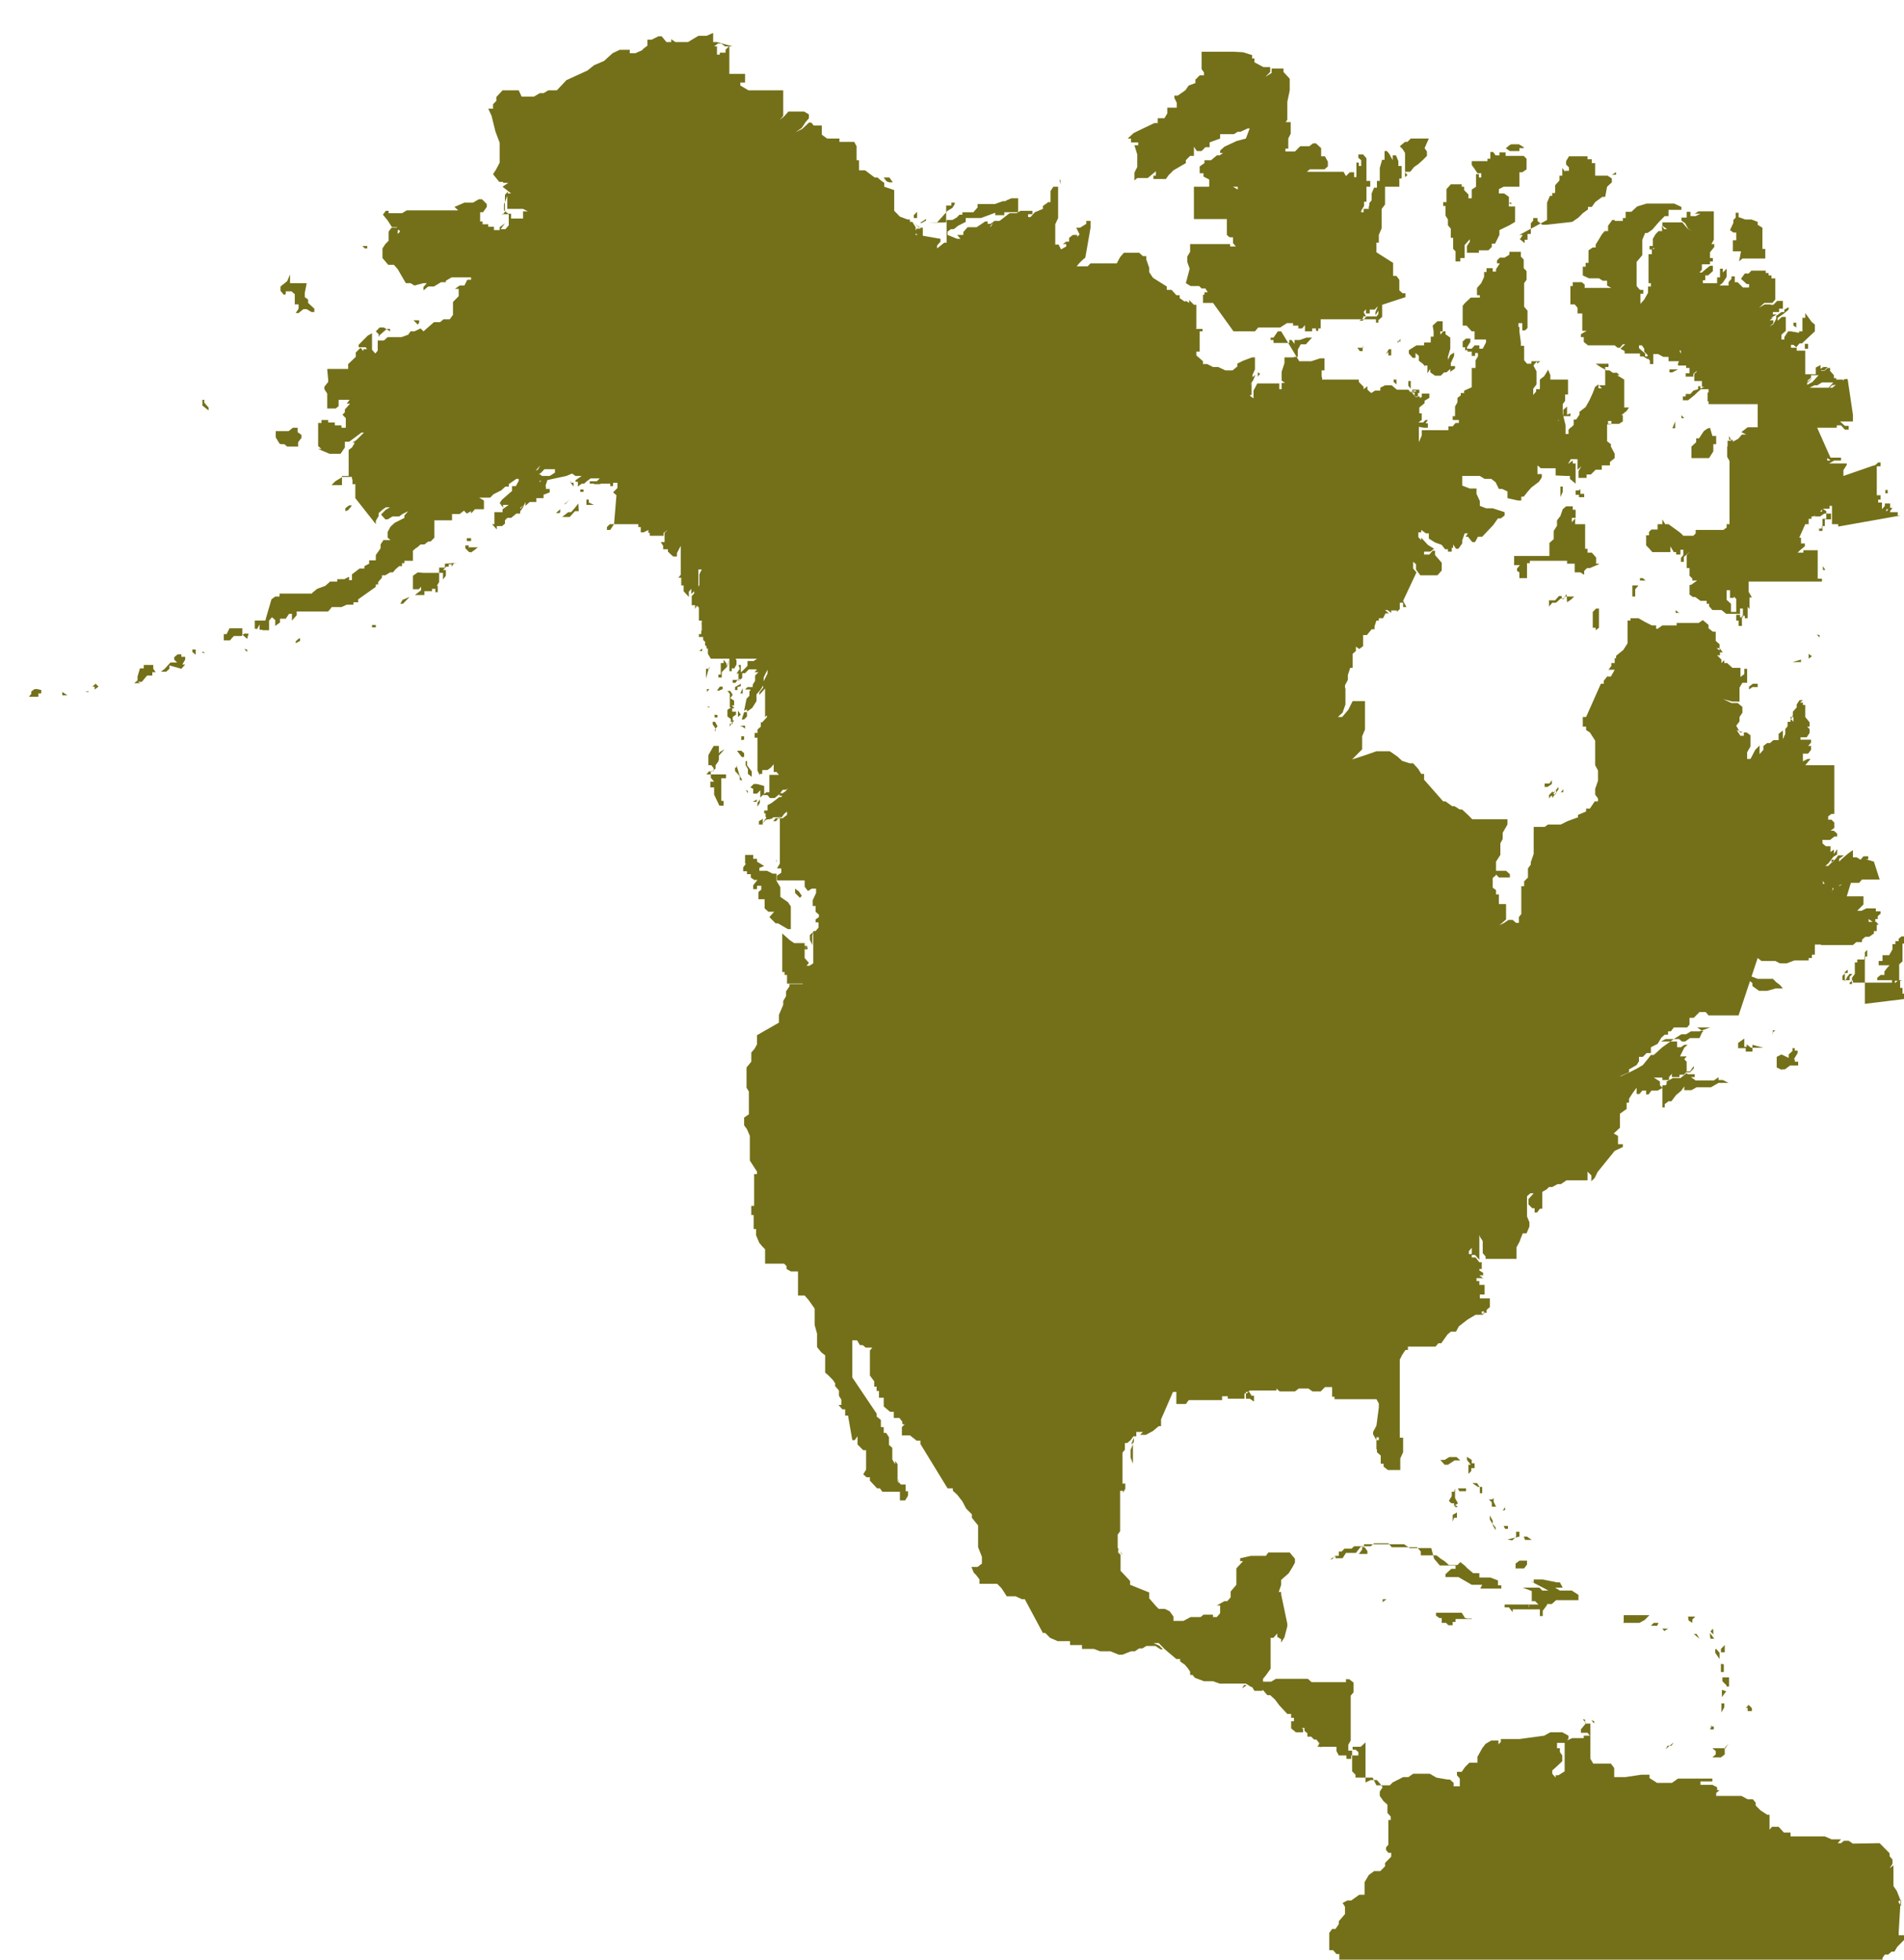 <svg width="34" height="35" viewBox="0 0 34 35" fill="none" xmlns="http://www.w3.org/2000/svg">
<path d="M10.004 9.147V9.095L9.927 9.164H9.987L10.004 9.147ZM30.901 31.146H30.842H30.893H30.901ZM30.808 31.224H30.697H30.646H30.578L30.638 31.275V31.335L30.578 31.387H30.519H30.587H30.731L30.799 31.335V31.267V31.215L30.867 31.146L30.808 31.224ZM30.57 30.819L30.536 30.888H30.604V30.836H30.536L30.57 30.819ZM30.74 30.423V30.586L30.791 30.492V30.423H30.74ZM31.208 30.5V30.561H31.284V30.509L31.225 30.449L31.174 30.509L31.208 30.5ZM30.825 30.207L30.748 30.311V30.363V30.285V30.182L30.825 30.207ZM30.825 30.121H30.876V30.07V29.958H30.757V30.027L30.833 30.104L30.825 30.121ZM30.731 29.717V29.768V29.863H30.782V29.777V29.725L30.731 29.717ZM30.731 29.45V29.51H30.799V29.381L30.74 29.441L30.731 29.45ZM30.816 29.596H30.765H30.808H30.816ZM30.629 29.458V29.519L30.706 29.631V29.519L30.646 29.45L30.629 29.458ZM30.485 29.381V29.329V29.39V29.381ZM28.374 52.301H28.306V52.345V52.293L28.374 52.301ZM30.391 53.576V53.524V53.369L30.365 53.275V53.206H30.289H30.238V53.257L30.178 53.309H30.119V53.361H30.17L30.119 53.412V53.481L30.178 53.559L30.221 53.507L30.314 53.455H30.374V53.507V53.584H30.314L30.221 53.636V53.688L30.28 53.739H30.34H30.391H30.493L30.638 53.834L30.536 54.136H30.646H30.731H30.808H30.757H30.68H30.536H30.485H30.374H30.229H30.153H30.051H30L30.127 54.204H30.076H30.017H29.88H29.685H29.625H29.744H29.804H29.846H29.795V54.256H29.872L29.923 54.308H29.863H29.821L29.948 54.256H30.008L30.246 54.325H30.348H30.451H30.578H30.791H30.859H30.927H30.995L31.046 54.265V54.213H31.106H31.182V54.161H31.131H31.021H30.961L30.884 54.093H30.799L30.57 54.015H30.502V53.946L30.416 53.877H30.34V53.774V53.714H30.272H30.204L30.391 53.576ZM28.059 40.514V40.669V40.755V40.979V41.065V41.134V41.246L28.102 41.366V41.461V41.616V41.668V41.961V42.081V42.4L28.153 42.52V42.615V42.692L28.102 42.779V42.856L28.162 42.959V43.183V43.235V43.321V43.364L28.111 43.441V43.528V43.579V43.674V43.786V43.838L28.162 43.924V44.01V44.062H28.119V44.13V44.182V44.234H28.076V44.449L28.145 44.63V44.733V44.785L28.204 44.879V44.991V45.069V45.25L28.272 45.344V45.405V45.456H28.221V45.542V45.611V45.749V45.801V46.386V46.455V46.498V46.55V46.688V46.748V46.8V46.86V46.911H28.179V46.98V47.247V47.307L28.247 47.359V47.428V47.506L28.34 47.669V47.773V47.91V48.108V48.16V48.22V48.341V48.401L28.442 48.547H28.536H28.621V48.461H28.672L28.723 48.513H28.783V48.556L28.715 48.616H28.766V48.771V48.72L28.817 48.763V48.84V48.9L28.766 48.952H28.834V49.004V49.073V49.124H28.893V49.176H28.953V49.271L28.902 49.34L28.825 49.391V49.452V49.512V49.563V49.658V49.727V50.691V50.752V50.657V50.58H28.749H28.689H28.74V50.493H28.681H27.983V50.554V50.597V50.657V50.709H27.906V50.76L27.991 50.846H27.94V50.786H27.983V50.855H28.034H28.102H28.179H28.221V50.898H28.298H28.383H28.434H28.357H28.264H28.323V51.552H28.383H28.332V51.613V51.768V51.837V51.888H28.383V51.785V51.673H28.425V51.802H28.477H28.408L28.357 51.854V51.905V51.957V52.009L28.434 52.078H28.553V52.138L28.596 52.086V52.172H28.544V52.224V52.284V52.345V52.405L28.604 52.474V52.534L28.655 52.586V52.508V52.465H28.706H28.664H28.596H28.638H28.732H28.791V52.413H28.732H28.621H28.715L28.817 52.474V52.543V52.594V52.672H28.774V52.603V52.5H28.732V52.543V52.491H28.681H28.613V53.275H28.655H28.723H28.808V53.206V53.154H28.876H28.936H28.987H29.098L29.004 53.24H29.259H29.353L29.412 53.292V53.249L29.361 53.197H29.447V53.145L29.497 53.076H29.54V53.128L29.489 53.18V53.249V53.171H29.438V53.223L29.532 53.318H29.617H29.676L29.719 53.249V53.154V53.068V52.99V52.896V52.835V52.792H29.787L29.855 52.706H29.923V52.629H29.991L30.068 52.68H30.136V52.62L30.076 52.568L29.974 52.508V52.448L29.914 52.396H29.965L29.914 52.25L29.855 52.155V52.413V52.31L29.931 52.25V52.198V52.147V52.19H29.983L30.042 52.138V52.086L30.093 52.026V51.974V51.88H30.051L30.102 51.828V51.768V51.639L30.451 51.552H30.536V51.483V51.423V51.372H30.587L30.629 51.32V51.26H30.578L30.629 51.208V51.156V51.087H30.578H30.425L30.306 50.967L30.221 50.898L30.136 50.691L30.076 50.58V50.511L30.034 50.459L30.102 50.407V50.356V50.287H30.144L30.195 50.226H30.263L30.314 50.166H30.408H30.536H30.629H30.578V50.089L30.663 50.037V49.994L30.536 49.675V49.589V49.512L30.587 49.469V49.408H30.68L30.748 49.348H30.655H30.595V49.305H30.655H30.731H30.808V49.365V49.426H30.859L30.97 49.357V49.297V49.236V49.185V49.124L30.927 49.055H30.867H30.791H30.842H30.74H30.621H30.553V49.004V48.857V48.745L30.485 48.685V48.582L30.544 48.513H30.536H30.621H30.731L30.842 48.608H30.927H31.106L31.208 48.539L31.276 48.487V48.392V48.341H31.216V48.281V48.22L31.276 48.169V48.074H31.225V48.031V47.928V47.876H31.31H31.378H31.438H31.531H31.625H31.752L31.965 47.824L32.152 47.747H32.28L32.442 47.643V47.583V47.514V47.419V47.316L32.501 47.221V46.98V47.023H32.433L32.356 46.972V46.886L32.433 46.731V46.67L32.391 46.627L32.237 46.507V46.033L32.11 45.93V45.878V45.818H32.067V45.706V45.577V45.715L32.11 45.827L32.195 45.947L32.28 46.033H32.535L32.612 46.076H32.697V46.128H32.756H32.825H32.91H32.969H33.012H33.063H33.105H33.216L33.292 46.042L33.352 45.982V45.895L33.403 45.844L33.514 45.749V45.654L33.565 45.439V45.293L33.514 45.224V45.164H33.556V45.12L33.939 44.75V44.707L33.99 44.647V44.587V44.518V44.458V44.363V44.44L34.067 44.518V44.578V44.69L33.999 44.811H33.931V44.888V44.931H33.871H33.82H33.939H33.999L34.194 44.776L34.297 44.664L34.433 44.414L34.492 44.294L34.543 44.13L34.679 43.872L34.79 43.803V43.752V43.683V43.571V43.373V43.286V43.166V43.08V42.985V42.942H34.858V42.882H34.782H34.841L34.884 42.822L34.986 42.727H35.037L35.113 42.658L35.215 42.598L35.335 42.451H35.445L35.505 42.391L35.573 42.339H35.641H35.692V42.253L35.828 42.176H35.879H35.922H35.998H36.1H36.151H36.075H35.998H36.117L36.262 42.124V42.176H36.356H36.407H36.483H36.585H36.645L36.781 42.081H36.892H36.951L36.909 41.961V41.883L36.951 41.831V41.22V41.16L37.036 41.022L37.156 40.884V40.815V40.626L37.343 40.359L37.436 40.282V40.17V40.032V39.928V39.851V39.799V39.687V39.274V39.197V39.136V39.085H37.385L37.428 39.016V38.895V38.826V38.758H37.343H37.394V38.697V38.74L37.453 38.68H37.53L37.632 38.516L37.683 38.396V38.327H37.726V38.224L37.768 38.129L37.921 38.017V37.965V37.905L38.049 37.776L38.177 37.612V37.569L38.253 37.406V37.337V37.277V37.225V37.165V37.104V36.829V36.751L38.151 36.519V36.441V36.347L37.955 36.252H38.194H38.108L38.057 36.174H37.989L37.921 36.097H37.836H37.777L37.641 35.951L37.53 35.796H37.513L37.436 35.718H37.343L37.164 35.589H37.079H36.985H36.934H36.841H36.79H36.73L36.645 35.529H36.551H36.475L36.305 35.451H36.245H36.185V35.52V35.468V35.529L36.134 35.623V35.709V35.632V35.554V35.486V35.382L36.194 35.305L36.109 35.219V35.141H35.99V35.193H35.947H35.896H35.854V35.15H35.786L35.692 35.098H35.641H35.573H35.513V35.158L35.445 35.227L35.36 35.279L35.249 35.339L35.199 35.408V35.494V35.58L35.147 35.632V35.847V35.778V35.709V35.658V35.606H35.199V35.52V35.451V35.408H35.13H35.045H34.977H34.926H33.939H33.99H34.041H34.135H34.186V35.348H34.237H34.322V35.279L34.407 35.184V35.115V35.064H34.322L34.254 35.012H34.194L34.109 35.064H34.033L33.931 35.012H33.812L33.735 35.107H33.675L33.599 35.21L33.505 35.313L33.573 35.219V35.15L33.514 35.202V35.27V35.356H33.463L33.514 35.27V35.193L33.616 35.055V34.969L33.658 34.909H33.718L33.778 34.857H33.828L33.88 34.771L34.024 34.625V34.564H33.965H33.905V34.513L33.939 33.944L33.871 33.772L33.812 33.686V33.566V33.471V33.402V33.342V33.264V33.316L33.743 33.367L33.794 33.29V33.212L33.743 33.152V33.101L33.633 32.989L33.565 32.92L33.088 32.928L33.012 32.877H32.927L32.876 32.92H32.816L32.876 32.851H32.807H32.705L32.586 32.799H32.544H32.493H32.408H32.288H32.186H32.059H31.974V32.868V32.808V32.73H31.855L31.761 32.627H31.701H31.642L31.599 32.679V32.739V32.567V32.515V32.412H31.557L31.438 32.334L31.352 32.248V32.197L31.301 32.136H31.208L31.097 32.076H31.055H30.961H30.91H30.808H30.536H30.595H30.646V32.024L30.706 31.973H30.663V31.921L30.578 31.878H30.485H30.425H30.365V31.818H30.306H30.442H30.493H30.578V31.766H30.493H30.365H30.195H30.068H30.017H29.965L29.855 31.843H29.795H29.727H29.634H29.591L29.455 31.757V31.697H29.31L29.021 31.74H28.885H28.825V31.697V31.645V31.577L28.766 31.499H28.706H28.561H28.502H28.451L28.4 31.413V30.888V30.784H28.315L28.23 30.888V30.948H28.289H28.349L28.391 31H28.34H28.281V31.043H28.204H28.076L27.94 31.103V31.155V31.206V31.267V31.396V31.473V31.551V31.637L27.83 31.706H27.779V31.749L27.719 31.68V31.62L27.779 31.568L27.898 31.456V31.353L27.855 31.292V31.224H27.804V31.172V31.129H27.872H27.949L28.009 31.051V31L27.898 30.939H27.855H27.804H27.762H27.685L27.575 31L27.132 31.06H27.055H26.868H26.8V31.112L26.758 31.155V31.086H26.707H26.63L26.528 31.146L26.468 31.224L26.383 31.378V31.43V31.482H26.281H26.239L26.162 31.559L26.102 31.645H26.017V31.706L26.068 31.766V31.843V31.904H26.009H25.958V31.843L25.89 31.783H25.847L25.651 31.749L25.532 31.68H25.456H25.32H25.277H25.235L25.149 31.74H25.056L24.869 31.835L24.818 31.887H24.579L24.511 31.749H24.443H24.409H24.358H24.299H24.256H24.205V31.697L24.145 31.637V31.577V31.318V31.267H24.077V31.224V31.163L24.12 31.086V30.888V30.845V30.793V30.724V30.647V30.552V30.69V30.578V30.406V30.363V30.285L24.171 30.225V30.182V30.052L24.094 29.992H24.035V30.044H23.89H23.729H23.797H23.882H23.831H23.754H23.729H23.686H23.55H23.422L23.354 29.984H23.294H23.244H23.192H23.09H22.784L22.699 30.035H22.648H22.597H22.554V29.984L22.605 29.923L22.69 29.803V29.717V29.613V29.527V29.476V29.252H22.741L22.809 29.174V29.235L22.878 29.278V29.338L22.937 29.243L22.988 29.045V29.002L22.878 28.477V28.434H22.835L22.878 28.305V28.218L23.014 28.098L23.082 27.986L23.124 27.909V27.84L23.031 27.728H23.048H22.912H22.793H22.724H22.648L22.605 27.788H22.341L22.146 27.831V27.883H22.197L22.078 28.012V28.305L21.976 28.425V28.529L21.916 28.597H21.865L21.729 28.675H21.788V28.727V28.813L21.729 28.881H21.661V28.838H21.72H21.635H21.576H21.491L21.44 28.881H21.261L21.133 28.95H21.031H20.955V28.873L20.887 28.778L20.801 28.735H20.691L20.648 28.692L20.521 28.546V28.494V28.442L20.18 28.305V28.236L20.01 28.055V27.995V27.943V27.9V27.771L19.968 27.728V27.668L20.036 27.754V27.866V27.771L19.959 27.642V27.581V27.461V27.409L20.002 27.349V27.203V27.108V26.953V26.91V26.841V26.755V26.712V26.626H20.053V26.712V26.66L20.095 26.591V26.522V26.41V26.497H20.044V26.445V26.359V26.29V26.161V26.109V26.04V25.945L20.087 25.894V25.773H20.129L20.189 25.722L20.24 25.653H20.291V25.575H20.351H20.41L20.359 25.627H20.401H20.461L20.589 25.558L20.691 25.472H20.733V25.412V25.351L20.946 24.86H21.006V24.929V24.973V25.024V25.076H21.176L21.227 25.007H21.269H21.372H21.448H21.593H21.771H21.823V24.938H21.882H21.925V24.981H21.984H22.035H22.112H22.154H22.205H22.248V24.912V24.86H22.308L22.35 24.929H22.393V24.973V25.033L22.316 24.981H22.222V24.938V24.886H22.316H22.265L22.316 24.835H22.418H22.469H22.648H22.793V24.783V24.731V24.8L22.852 24.852H22.903H22.988H23.031H23.124L23.192 24.8H23.261H23.141H23.227H23.303H23.354H23.405H23.363L23.439 24.852H23.584L23.66 24.774H23.72H23.788V24.878V24.947H23.831V24.99H24.579L24.622 25.067V25.136L24.579 25.463L24.52 25.575V25.618L24.579 25.722V25.67H24.622V25.722H24.579V25.782V25.825V25.885H24.63H24.588V25.937L24.656 25.997V26.143H24.707V26.195L24.784 26.255H24.843H24.894H24.954H25.005V26.178V26.118V26.049L25.056 25.937V25.885V25.773V25.678H24.996V25.489V25.394V25.326V25.274V25.214V25.067V25.015V24.878V24.8V24.663V24.576V24.387V24.284L25.039 24.198L25.098 24.111H25.141V24.051H25.43H25.481H25.575H25.634L25.686 23.991H25.737L25.847 23.836L25.907 23.784H26L26.051 23.689L26.205 23.569L26.349 23.483H26.426H26.477L26.536 23.414L26.477 23.466H26.4H26.451H26.536H26.46V23.423H26.502V23.38V23.448H26.545V23.397L26.605 23.345V23.276V23.225V23.285V23.19H26.485H26.426V23.061V23.121H26.511V23.061V23.001V22.949H26.468H26.417V22.88H26.366V22.828H26.417H26.494V22.88V22.837L26.417 22.777H26.485V22.734L26.417 22.691V22.613V22.665H26.46V22.596V22.544H26.417L26.349 22.458H26.281V22.398H26.23V22.346L26.281 22.286V22.346V22.415H26.341L26.417 22.501V22.114V22.071L26.477 22.028V21.968V22.019H26.426V22.088L26.477 22.166V22.26V22.32V22.381L26.528 22.441V22.484H27.132H27.081V22.527V22.587V22.648V22.277L27.141 22.166V22.217V22.157L27.192 22.028H27.26L27.311 21.907V21.83L27.268 21.726V21.64V21.416V21.365L27.328 21.313H27.387L27.294 21.416V21.468V21.511L27.362 21.58H27.404V21.657H27.447L27.498 21.589H27.541V21.503V21.434V21.373V21.33V21.287L27.617 21.244L27.66 21.201H27.719L27.813 21.149H27.872L27.974 21.081H28.093H28.145H28.221H28.349V20.926L28.417 20.994V21.098L28.477 21.038L28.527 20.934L28.834 20.555L28.979 20.486V20.418V20.314V20.366V20.435H28.893V20.392V20.288L28.817 20.245L28.927 20.142V20.099V20.056V20.004V19.892L29.047 19.806V19.729V19.669V19.608V19.694H29.089V19.625L29.149 19.531L29.225 19.427V19.488V19.539H29.276L29.327 19.479H29.395V19.548H29.438L29.489 19.479H29.54H29.6L29.676 19.436H29.736V19.384H29.685V19.427L29.642 19.384V19.316L29.532 19.247H29.617H29.685V19.29H29.736H29.804V19.238L29.855 19.178V19.238H29.991V19.195H30.068L30.127 19.135H30.178L30.246 19.04V19.083L30.178 19.152H30.127L30.059 19.229H30.136V19.178H30.195H30.416H30.348H30.263H30.204H30.102L30.008 19.255H29.872L29.761 19.316V19.367L29.685 19.427V19.522V19.591V19.643V19.712V19.78H29.727V19.72L29.795 19.669H29.846L29.931 19.557L30.025 19.479L30.076 19.402V19.471H30.153H30.204L30.297 19.419H30.391H30.502H30.553L30.689 19.341H30.774H30.867H30.919H30.859H30.799H30.867L30.765 19.29H30.689V19.238L30.604 19.298H30.502H30.425H30.374H30.28L30.195 19.238H30.263V19.186H30.178H30.119V19.109V18.962L30.076 18.919L30.119 18.868H30L30.076 18.713L30.136 18.661H30.076L30.017 18.704H29.948V18.661V18.601H29.829H29.659L29.744 18.558H29.804H29.872H29.914H29.983L30.034 18.601H30.093L30.178 18.541H30.221H30.289H30.348L30.399 18.429H30.331H30.425L30.306 18.351H30.195H29.991H29.931H30.536L30.348 18.42H30.195L30.11 18.472H30.025L29.889 18.558L29.685 18.704L29.532 18.842H29.48L29.421 18.919L29.336 19.023L29.234 19.083L29.098 19.152L28.944 19.221H28.834H28.927L29.089 19.152V19.1L29.225 19.023L29.268 18.954V18.876H29.336L29.404 18.808H29.48V18.704L29.6 18.644L29.668 18.532L29.727 18.48H29.787V18.42H29.838L29.889 18.351H29.991H30.042H30.127L30.17 18.299V18.231V18.179H30.246L30.348 18.076H30.408H30.459L30.51 18.136H30.587H30.714H30.799H30.876H30.944H30.995H31.046L31.387 17.111L31.455 17.163H31.548H31.599H31.701L31.786 17.206H31.846H31.905L32.042 17.154H32.11H32.203H32.246H32.297V17.111H32.356V17.051H32.408V16.965V16.913V16.87H32.518V16.827V16.879H33.088L33.148 16.827H33.199H33.25V16.784L33.309 16.732H33.378L33.463 16.672V16.629H33.514V16.577V16.517H33.463H33.42H33.548L33.505 16.465H33.454H33.369V16.414L33.437 16.465H33.488V16.414H33.531V16.362H33.437H33.488H33.531L33.582 16.319V16.276H33.497V16.224H33.548H33.471H33.386H33.327L33.241 16.267H33.165L33.207 16.224L33.276 16.155V16.104V16.009H33.173H33.046H33.114H32.978L33.088 15.648H33.02L32.961 15.716V15.768H32.918L32.858 15.82H32.765L32.714 15.923V15.88L32.595 15.785H32.552V15.734L32.62 15.846L32.722 15.914V15.863H32.791L32.833 15.82L32.935 15.768H33.046H33.156H33.037H32.918H33.08H33.199L33.25 15.708H33.343H33.463H33.565L33.463 15.389L33.318 15.346H33.361V15.294H33.276L33.224 15.355L33.156 15.312H33.088V15.183L33.003 15.243L32.884 15.346L32.842 15.389V15.338L32.927 15.277H32.842H32.893H32.825L32.773 15.346L32.705 15.415V15.355H32.756L32.646 15.467H32.586H32.527H32.595L32.646 15.424L32.739 15.303L32.807 15.26V15.217V15.165L32.748 15.252V15.174L32.688 15.217V15.157V15.114H32.603H32.561H32.45H32.535H32.603L32.544 15.062V15.002H32.629H32.688H32.637H32.68L32.756 14.941H32.807V14.89L32.748 14.838H32.697H32.739H32.671H32.629H32.688L32.756 14.787V14.692L32.705 14.64H32.646V14.58L32.705 14.537H32.756V13.667H32.697H32.322H32.237L32.331 13.555H32.382H32.433H32.373H32.28L32.195 13.598V13.547V13.504V13.46H32.288L32.34 13.392V13.323H32.288L32.34 13.262V13.211H32.195H32.152V13.168H32.212H32.263L32.314 13.09V12.978V13.021L32.271 12.978H32.314V12.901L32.237 12.806V12.746V12.694V12.643V12.591H32.195V12.548H32.144L32.195 12.505H32.135L32.084 12.582V12.634L32.016 12.711V12.772L31.974 12.866V12.806H32.025V12.849V12.892L31.974 12.832V12.892H31.922V12.97L31.88 13.021V13.107L31.837 13.202V13.133V13.047L31.761 13.107V13.159V13.219H31.71H31.667L31.608 13.271H31.557L31.489 13.323V13.392L31.421 13.469V13.409V13.495V13.314L31.344 13.392L31.259 13.555H31.199V13.495V13.435L31.259 13.331V13.194V13.133L31.191 13.082H31.14V13.142H31.08L31.012 13.039L31.123 13.082H31.072L31.004 12.961L31.063 12.884V12.806L31.114 12.729V12.625L31.029 12.556H30.919L30.774 12.488L30.936 12.531H31.063V12.444V12.401V12.488V12.427V12.281L31.114 12.195H31.199V12.091V11.945H31.148V12.04L31.08 12.091V12.04V11.928H30.995H30.936L30.842 11.842H30.791V11.79L30.74 11.842V11.781L30.663 11.704H30.714V11.652H30.765L30.706 11.575V11.618L30.655 11.575H30.706V11.506L30.638 11.446V11.428V11.377V11.282H30.587L30.51 11.222V11.162L30.408 11.075L30.331 11.127H29.94V11.17H29.863H29.821H29.685L29.6 11.23H29.497H29.574V11.17H29.497L29.361 11.101L29.259 11.041H29.157H29.115V11.084H29.064V11.179V11.291V11.351V11.42V11.489L28.987 11.609L28.859 11.713V11.756H28.834V11.842H28.774V11.893L28.723 11.962H28.834L28.766 12.083H28.706V12.152V12.074L28.638 12.16V12.212H28.587L28.323 12.806H28.264V12.927V12.978H28.323V13.039L28.391 13.082L28.485 13.228V13.392V13.667L28.536 13.762V13.943L28.485 14.089V14.175V14.115V14.192L28.536 14.261V14.313H28.477L28.391 14.442H28.323V14.494L28.179 14.554V14.597L27.991 14.666L27.872 14.726H27.643L27.583 14.769H27.464H27.387V14.829V14.881V14.933V14.985V15.036V15.088V15.191V15.252L27.336 15.398V15.441L27.285 15.51V15.579V15.673L27.217 15.742V15.828H27.166V16.25V16.293V16.465L27.226 16.526H27.285H27.302L27.226 16.474V16.388V16.276V16.25L27.123 16.379V16.431V16.483H27.073L27.013 16.431H26.936L26.86 16.483L26.775 16.526L26.894 16.422V16.336V16.233V16.19V16.147H26.826H26.766V16.078V16.026V15.975H26.715V15.897L26.655 15.854V15.803V15.682L26.715 15.63V15.544V15.389L26.792 15.269V15.131V15.062L26.834 14.985V14.924V14.873L26.919 14.726V14.632H26.877H26.8H26.698H26.605H26.477H26.409H26.29L26.213 14.554L26.111 14.459H26.068L25.975 14.399H25.932L25.813 14.313H25.771L25.43 13.925V13.874V13.822H25.379L25.328 13.736L25.235 13.633H25.175L25.039 13.59L24.954 13.512L24.818 13.418H24.579L24.358 13.495L24.145 13.564L24.324 13.383V13.323V13.202V13.15L24.375 13.03V12.806V12.72V12.651V12.582V12.522H24.324H24.154L24.077 12.677L23.967 12.806H23.831H23.729H23.89L23.975 12.729L24.026 12.582V12.496V12.444V12.29H23.958H24.018V12.238L24.069 12.143V12.057L24.111 11.928H24.154V11.85V11.79V11.678L24.213 11.627V11.549L24.273 11.592L24.341 11.54V11.342H24.409L24.494 11.239H24.545V11.187L24.579 11.084H24.622V11.041H24.698L24.741 10.955H24.801L24.733 10.895H24.775L24.843 10.946V10.903H24.792H24.877H24.945V10.86V10.929L24.996 10.877V10.826V10.765H25.107H25.056V10.843H25.115L25.056 10.731L25.294 10.223L25.235 10.154V10.034L25.286 10.077V10.171L25.362 10.275H25.498H25.549H25.617H25.669L25.745 10.189V10.051L25.626 9.913V9.836H25.583L25.524 9.904H25.43V9.853H25.541L25.609 9.801L25.498 9.732L25.379 9.603V9.646L25.328 9.594V9.508H25.379V9.414V9.465L25.464 9.526H25.515V9.62L25.626 9.689L25.745 9.732L25.805 9.81H25.856V9.853H25.924V9.784H25.992H25.949V9.724L26 9.801H26.043L26.111 9.706V9.586V9.5V9.594V9.655L26.154 9.526H26.213L26.171 9.586H26.213L26.29 9.681H26.341L26.392 9.586H26.468L26.664 9.379L26.749 9.259H26.8L26.868 9.207V9.147L26.655 9.078H26.536L26.426 9.035V8.949L26.366 8.82V8.725H26.247L26.111 8.673V8.501H26.281H26.426L26.511 8.553H26.63L26.707 8.613L26.766 8.733H26.826L26.919 8.777V8.837V8.897L27.107 8.94H27.166V8.871H27.209L27.277 8.785L27.345 8.708L27.481 8.604L27.532 8.527V8.467H27.455V8.415V8.363V8.312L27.515 8.363H27.566H27.617H27.685H27.779V8.449V8.492L27.983 8.501H28.051V8.449L28.034 8.501V8.553L28.136 8.639V8.587V8.544V8.458V8.372V8.277H28.085V8.225L28 8.286L28.051 8.2H28.111H28.17V8.26V8.389L28.238 8.329L28.187 8.415V8.458V8.535H28.332V8.475H28.408L28.494 8.389H28.544H28.604V8.312H28.698H28.749V8.251L28.834 8.182V8.105L28.766 7.976V7.933L28.698 7.881V7.64V7.58H28.766V7.623V7.571H28.715V7.519H28.774V7.571H28.825H28.91L28.979 7.528V7.468V7.416H28.902H28.953L29.047 7.339L29.089 7.278H29.004V6.779L28.876 6.701H28.919L28.876 6.658H28.8L28.74 6.615H28.689L28.579 6.555L28.494 6.495H28.834H28.783H28.723V6.555H28.664V6.607V6.658V6.719V6.779V6.831V6.882H28.621H28.553L28.604 6.934H28.544V6.865L28.485 6.908L28.442 7.02L28.383 7.149L28.315 7.27L28.204 7.356V7.407L28.145 7.494H28.102V7.588L28.051 7.64V7.709V7.631L28.009 7.674V7.752H27.957V7.692V7.597L27.906 7.39V7.287V7.218L27.949 7.158V7.098V7.046H28V6.986V6.865V6.805V6.779H27.685V6.701L27.643 6.598V6.546V6.607L27.575 6.719L27.498 6.779V6.839V6.951H27.43V6.994L27.379 7.054V7.011V6.943L27.438 6.865V6.779V6.633L27.387 6.538V6.495V6.443V6.521L27.447 6.452H27.506L27.447 6.495V6.452H27.396H27.345V6.495H27.268L27.217 6.435V6.176H27.158V6.116L27.132 5.918V5.84H27.064H27.115V5.772H27.183V5.84V5.901H27.234L27.277 5.858V5.806V5.754V5.711V5.651V5.599V5.548L27.217 5.479V5.419V5.358V5.281V5.212V5.057L27.26 4.997V4.893V4.842L27.209 4.79V4.695V4.635L27.158 4.583V4.497H27.064H26.996H26.953V4.549L26.868 4.601H26.783L26.732 4.652V4.704H26.783L26.715 4.807V4.85H26.655V4.79H26.613H26.545V4.859H26.502V4.945L26.451 5.057L26.375 5.143V5.212V5.272H26.426V5.315H26.375H26.324H26.264L26.162 5.41L26.119 5.462V5.608V5.66V5.711V5.763V5.815H26.188L26.281 5.918H26.332V5.978V6.064H26.417H26.536V6.116L26.477 6.228H26.417V6.168H26.468H26.4H26.332L26.281 6.228H26.205V6.28H26.281V6.357H26.341V6.305H26.392V6.366L26.349 6.435V6.521V6.572H26.281V6.865V6.917L26.145 6.977V7.02H26.085V7.063L26.026 7.106V7.184L25.983 7.261V7.304V7.39V7.433H25.941V7.502H26H26.051V7.554H25.992L25.941 7.614H25.864V7.683H25.822H25.771H25.43H25.388V7.778L25.337 7.898V7.761V7.683V7.623L25.43 7.64H25.498V7.562H25.456L25.498 7.502H25.456L25.413 7.545H25.328L25.388 7.502V7.382H25.345V7.278L25.439 7.201V7.158L25.524 7.106V7.029H25.464H25.388V7.089L25.32 7.132H25.277H25.354V7.08H25.311H25.26V7.011H25.218V6.96H25.345V7.02H25.286V6.977H25.235V7.029V7.072V6.779V6.908V6.994H25.32V7.037V7.158V7.089H25.277L25.192 6.986V6.908V6.805H25.149V6.891L25.192 6.943V7.011L25.149 6.96H25.039H24.996H24.945L24.852 6.882H24.733L24.648 6.925V6.977H24.554L24.486 7.02L24.418 6.96V6.899L24.35 6.951V6.908L24.265 6.822V6.779H24.213H23.729H23.669H23.609V6.736H23.652H23.601V6.615H23.652V6.495V6.443V6.4H23.575L23.414 6.452H23.201L22.878 5.918H22.818L22.741 6.03H22.69V6.073H22.741V6.125H22.827H22.886H22.844H22.878H22.92H22.98H23.022V6.073H23.065L23.116 6.142V6.073H23.167H23.209L23.329 6.03H23.371H23.431L23.388 6.073L23.32 6.15H23.269H23.227L23.175 6.245V6.314V6.374H23.107V6.331V6.383H23.065H23.022H22.937V6.486L22.886 6.641V6.753V6.796L22.946 6.839H22.886V6.891V6.951H22.844V6.908V6.848H22.452L22.384 6.977V7.106V7.261V7.166V7.115L22.325 7.072V6.994V7.037V6.968V6.865L22.376 6.796L22.418 6.693L22.367 6.736V6.693L22.41 6.598V6.546V6.435V6.383H22.359L22.197 6.443L22.095 6.495V6.546L22.01 6.615H21.959H21.882L21.754 6.555H21.661L21.559 6.503H21.482V6.452L21.414 6.391L21.363 6.348V6.28H21.423V5.918H21.474V5.875H21.525H21.601H21.176L21.312 5.927L21.363 5.866V5.797V5.737V5.668V5.573V5.522V5.444H21.32L21.235 5.358V5.41L21.15 5.358L21.201 5.401V5.444V5.384H21.15L21.065 5.324V5.272H21.006L20.921 5.177H20.835V5.117L20.589 4.962L20.521 4.859V4.781L20.47 4.635V4.575H20.41L20.342 4.514H20.291H20.24H20.18H20.138H20.07L20.002 4.592L19.942 4.704H19.474L19.423 4.756H19.363H19.312H19.227L19.27 4.704L19.321 4.652L19.381 4.601L19.474 4.067V3.946H19.398V3.998L19.287 4.067H19.219L19.278 4.187L19.236 4.23V4.196H19.159L19.091 4.248V4.316H19.04L18.98 4.359H19.04V4.402L18.947 4.454L18.904 4.368H18.844V4.291V4.006L18.895 3.894V3.705V3.636V3.404V3.335H18.81L18.759 3.412V3.455V3.524V3.61H18.708V3.567V3.619L18.623 3.679V3.731L18.479 3.791L18.402 3.877H18.359V3.826H18.436V3.765H18.385H18.334H18.223L18.155 3.808H18.027L17.849 3.946H17.755L17.687 4.058V4.032L17.772 3.938L17.687 3.998H17.636V3.955H17.594L17.44 4.058H17.381H17.279L17.202 4.144V4.196H17.151H17.092L17.151 4.265H17.092L16.921 4.196V4.136L16.981 4.093H17.032L17.109 4.032L17.245 3.963V3.894H17.313H17.423H17.517L17.772 3.8V3.843H17.815H17.866H17.934V3.791H18.053H18.181V3.731V3.498V3.541H18.13H18.062L17.959 3.585V3.645V3.593H17.908L17.764 3.645H17.594H17.551H17.457V3.705L17.381 3.791H17.236H17.185V3.834H17.134L17.083 3.886L17.006 3.929H16.904V3.981V4.334H16.862L16.734 4.437V4.385L16.794 4.316V4.265L16.394 4.196H16.351V4.144V4.058L16.292 3.963H16.249V3.92H16.207L16.07 3.869L15.968 3.765V3.671V3.576V3.507V3.438V3.395L15.79 3.335V3.266L15.73 3.223L15.671 3.171H15.62L15.449 3.042H15.39H15.339V2.922V2.861H15.296V2.612L15.254 2.534H15.152H15.066H14.99V2.474H14.939H14.896H14.811H14.769L14.675 2.405V2.181V2.241H14.633H14.581H14.53L14.488 2.19H14.445L14.326 2.302L14.207 2.362L14.318 2.284L14.386 2.181L14.445 2.112V2.043L14.36 1.992H14.284H14.207H14.165H14.079L14.003 2.078L13.926 2.138L13.986 2.069V1.613H13.263H13.314H13.365L13.22 1.527V1.475H13.305V1.423V1.363V1.32H13.263H13.203H13.135H13.092H13.024V1.363V1.311V1.26V0.993V0.872V0.821L12.956 0.889V0.941H12.914H12.854V1.001V1.079V1.027V0.976H12.803V0.889V0.829H12.752L12.82 0.778H12.88L12.948 0.829H13.033H13.084L12.803 0.752H12.735V0.588L12.616 0.64H12.539H12.471L12.284 0.752H12.207H12.063L11.986 0.7V0.752H11.901L11.816 0.648H11.765H11.825H11.757L11.637 0.709H11.561V0.769V0.821H11.629H11.552L11.476 0.881L11.416 1.019L11.501 0.881L11.348 0.95H11.289H11.246V0.889H11.169H11.067L10.94 0.95L10.787 1.088L10.608 1.165L10.489 1.26L10.114 1.432L9.944 1.613H9.851H9.791L9.706 1.664H9.638L9.536 1.725H9.451H9.4H9.314L9.263 1.613H9.204H9.076H8.974L8.863 1.733V1.802L8.804 1.862V1.94H8.761H8.719L8.778 2.069L8.846 2.345L8.923 2.551V2.732V2.904L8.855 3.033L8.804 3.111L8.915 3.249H8.983V3.266H9.034H9.076L8.974 3.335L9.127 3.455H9.059V3.498V3.731H9.127H9.17H9.246H9.34L9.425 3.774H9.34V3.843V3.903H9.263H9.204H9.127V3.817H9.076L9 3.757V3.653L9.068 3.473V3.421L9.017 3.481V3.662V3.783L8.966 3.843V3.886V3.826H9.008H9.085V3.903V4.024L9.025 4.093H8.94L9.017 3.989L8.923 4.058V4.11H8.872H8.821V4.049H8.719V4.006H8.676H8.617V3.955H8.574V3.877V3.834V3.791H8.625L8.693 3.696V3.645L8.608 3.559H8.549L8.447 3.619H8.395H8.344H8.293L8.115 3.696L8.183 3.757H7.732H7.681H7.57H7.46H7.323H7.264L7.179 3.808H7.136H7.043H6.983H6.94V3.765H6.889L6.838 3.834L6.923 3.938L7 4.058H7.085L7.153 4.144H7.213V4.222H7.281V4.161L7.213 4.11H7.17L7.102 4.179V4.118L7.153 4.067H6.992L6.94 4.136V4.256V4.299L6.881 4.359L6.83 4.437V4.523V4.609L6.932 4.73H7.034L7.102 4.807L7.247 5.057H7.332L7.4 5.1L7.562 5.057H7.621L7.562 5.126V5.186L7.647 5.117H7.749L7.876 5.04H7.962V4.971V5.014L8.064 4.954H8.412V4.997H8.344L8.293 5.1H8.208L8.123 5.16H8.191V5.203V5.289L8.089 5.393V5.47V5.513V5.565V5.625L8.03 5.703H7.979H7.919L7.859 5.754H7.808H7.749L7.562 5.918L7.511 5.866L7.4 5.918H7.332L7.289 5.978L7.17 6.021H7.077H7.017H6.923L6.855 6.082H6.787H6.745V6.159V6.262L6.702 6.314L6.634 6.236H6.489V6.28V6.331V6.271L6.438 6.211L6.353 6.297V6.374L6.217 6.503V6.59H5.902H5.843L5.86 6.779V6.822L5.792 6.908V6.951L5.843 7.029V7.106V7.158V7.209V7.296H5.86H5.928H5.996L6.047 7.253V7.141H6.09H6.2H6.243L6.192 7.209H6.251L6.158 7.313V7.364L6.115 7.407L6.175 7.468V7.64H6.098V7.597H5.979V7.545H5.86V7.502H5.809H5.741V7.554H5.681V7.606V7.657V7.735V7.786V7.967L5.741 8.019H5.681L5.885 8.105H5.945H6.03H6.081L6.158 7.993V7.941V7.89H6.234L6.328 7.821L6.455 7.726H6.515H6.498L6.37 7.855L6.294 7.907H6.336L6.285 7.993L6.226 8.036V8.182V8.234V8.501H6.149H6.107V8.544V8.604V8.665H6.166H6.209H6.09H6.004H5.953H5.86H5.919L5.987 8.596L6.115 8.518H6.183H6.285V8.561H6.243H6.294V8.647H6.345V8.596V8.665V8.759V8.82V8.897L6.711 9.362V9.302L6.762 9.216V9.164L6.83 9.104L6.889 9.061H6.966L6.889 9.104L6.804 9.19L6.881 9.276H6.923L7.009 9.224H7.128L7.187 9.181L7.289 9.13L7.221 9.207V9.25L7.051 9.336L6.974 9.405L6.923 9.5V9.551V9.603L6.974 9.646H6.881H6.847L6.796 9.724V9.793L6.711 9.913V9.965V10.008H6.592V10.068L6.507 10.111V10.154H6.421L6.285 10.258V10.318V10.361H6.234V10.3L6.149 10.344H6.081H6.022V10.387H5.979H5.894L5.809 10.464L5.664 10.516L5.571 10.593V10.679V10.722V10.671V10.74V10.697V10.645V10.602H5.196H5.137H5.051H4.992V10.654H4.915L4.847 10.705L4.737 11.084H4.66H4.609H4.549V11.127V11.23H4.592V11.187V11.248H4.584L4.635 11.153V11.196V11.248H4.686V11.196V11.256H4.745H4.805V11.187V11.084L4.856 11.024L4.915 11.075V11.127V11.179L5 11.118V11.05H5.051H5.103L5.162 10.963H5.213V11.024V11.084L5.298 10.989V10.877V10.921H5.86L5.919 10.852V10.783V10.895V10.843H5.97H6.022H6.098L6.192 10.8H6.311V10.757H6.353H6.396V10.705L6.711 10.481V10.438H6.753V10.395L6.821 10.318V10.275H6.881L6.966 10.223H7.017L7.06 10.171L7.128 10.111H7.179V10.059H7.221V10.016H7.272H7.374V9.965V9.879V9.836L7.434 9.784H7.391H7.442L7.511 9.724H7.579L7.647 9.672H7.689L7.757 9.603V9.362V9.293H8.072V9.181H8.149H8.208L8.285 9.121L8.336 9.173L8.412 9.13V9.173L8.481 9.095H8.54H8.642V9.009V8.94L8.557 8.888H8.634H8.676H8.753L8.812 8.828L8.949 8.759L9.025 8.69H9.085V8.647L9.221 8.553H9.323L9.451 8.441H9.536L9.646 8.312L9.604 8.389V8.458H9.646L9.723 8.38H9.782H9.91V8.441L9.816 8.501H9.748L9.612 8.639V8.699L9.68 8.794V8.863L9.799 8.501H9.68L9.621 8.458V8.38L9.527 8.424H9.476L9.391 8.484H9.263V8.501V8.587L9.212 8.682H9.144V8.768L8.966 8.923L8.923 8.983L8.983 9.069V9.018H9.034H9.085L8.974 9.095V9.147H8.923H8.872H8.829V9.362H8.787L8.872 9.457V9.414V9.345V9.396H8.915H8.966L9.017 9.353V9.293L9.059 9.25H9.127L9.221 9.173H9.289V9.069L9.357 9.018L9.28 9.095V9.147L9.34 9.061L9.383 8.966V9.035L9.459 8.966H9.527H9.578V8.897H9.655H9.706V8.837L9.816 8.794V8.733H9.757H9.689H9.748V8.682H9.697L9.638 8.63V8.587H9.714L10.114 8.501L10.216 8.458L10.276 8.501H10.387L10.276 8.578V8.63V8.725V8.604H10.319V8.647V8.69L10.387 8.639H10.429L10.489 8.587L10.548 8.544H10.616H10.667H10.71L10.65 8.604H10.608V8.647H10.727L10.667 8.596H10.582H10.531V8.639H10.574H10.625H10.667H10.599H10.684H10.633H10.693H10.752H10.803H10.855H10.94H10.897V8.682H10.948V8.622H11.025V8.673V8.716L10.948 8.794L11.008 8.845L10.965 9.362H11.101H11.152H11.331H11.399V9.414H11.442V9.465V9.508H11.493L11.578 9.465V9.517H11.518H11.603V9.569H11.688H11.807H11.85V9.517L11.927 9.465L11.867 9.517V9.62V9.681H11.799L11.842 9.749V9.81H11.884H11.927V9.853L12.02 9.939H12.088V9.879L12.156 9.749V9.853V10.223V10.266L12.114 10.318H12.165V10.456H12.207V10.499V10.559L12.301 10.662V10.705V10.654V10.568L12.344 10.516V10.568V10.611L12.395 10.559V10.602L12.352 10.645V10.688V10.748V10.809H12.412V10.757V10.8V10.877L12.471 10.774V10.697V10.55V10.421V10.223V10.18V10.249V10.171H12.531L12.488 10.258V10.361V10.447L12.429 10.559V10.636V10.731V10.8L12.48 10.852V10.921V11.084H12.522H12.573H12.65L12.573 11.136H12.522L12.565 11.205V11.265H12.522V11.325H12.48V11.377H12.556V11.428L12.599 11.472H12.548H12.59V11.523L12.641 11.566V11.609V11.678L12.693 11.764H12.743H13.518L13.458 11.807H13.39H13.348V11.893L13.254 11.988L13.186 12.04V12.1V12.16L13.254 12.109V12.023H13.305L13.373 11.954H13.518L13.475 12.005H13.543L13.484 12.066V12.16L13.441 12.229V12.272H13.348L13.305 12.315H13.348H13.518H13.467H13.399V12.384V12.453H13.441V12.41H13.501L13.577 12.324L13.637 12.229V12.1L13.705 11.962V12.031L13.628 12.186V12.281L13.56 12.367V12.41L13.662 12.298V12.806L13.739 12.746H13.782H13.697V12.806L13.611 12.901H13.654H13.586V12.978L13.526 13.03V13.09H13.475V13.176H13.526V13.28V13.667V13.762L13.569 13.848V13.805L13.62 13.753H13.705L13.765 13.71L13.816 13.65V13.667V13.727V13.788H13.867L13.909 13.839H14.011H13.943H13.867H13.816H13.739V13.882V13.934V13.977V14.106V14.149H13.688L13.62 14.201H13.705L13.748 14.253H13.833L13.918 14.184L13.977 14.106H14.037L14.088 14.055V14.003V14.046L14.037 14.123L13.977 14.167H13.918V14.21H13.96H14.037H14.088H14.02H13.96V14.296V14.373V14.322V14.235H13.918L13.782 14.339L13.705 14.382V14.425V14.52H13.756V14.476H13.85H13.722H13.68H13.594H13.662H13.705H13.646V14.528H13.688H13.756H13.833H13.722H13.85H13.782H13.713H13.671V14.588L13.739 14.64V14.597H13.79H13.867H13.824H13.875H13.96L14.003 14.537L14.054 14.494V14.554L13.977 14.614H13.901H13.85L13.807 14.666H13.858L13.926 14.58V15.389V15.338V15.424L13.875 15.51H13.935H13.994H13.952V15.587L13.875 15.639V15.725H13.943H14.369V15.777V15.837L14.428 15.914L14.496 15.871H14.573V15.949L14.513 16.078V16.181H14.564V16.285L14.624 16.336V16.379L14.564 16.422V16.474H14.616V16.526V16.569L14.564 16.629H14.522V16.707V17.111V17.154V17.206L14.454 17.249H14.403L14.445 17.197L14.369 17.111V17.034V16.956H14.42V16.905L14.36 16.956L14.42 16.896H14.479H14.369V16.844H14.318H14.181L14.105 16.793L13.969 16.672V16.732V16.844V16.896V17.008V17.172V17.249V17.361H14.011V17.413H14.054V17.464V17.525V17.568H14.13H14.216H14.267H14.335V17.645V17.576H14.284H14.241H14.198H14.096V17.619L14.037 17.705V17.791L13.986 17.878V17.947L13.909 18.127V18.265L13.518 18.489V18.652L13.475 18.73L13.416 18.799V18.902V18.962L13.331 19.066V19.117V19.229V19.35V19.427L13.373 19.496V19.548V19.617V19.746V19.815V19.901L13.288 19.961V20.03V20.099L13.339 20.168L13.39 20.288V20.478V20.53V20.581V20.642V20.684V20.728L13.518 20.926V20.986V21.029L13.586 21.098H13.628V20.969H13.671H13.518H13.467V21.416V21.494V21.537H13.416V21.485V21.528V21.589V21.64V21.701H13.458V21.752V21.795V21.855V21.95H13.501V22.062L13.56 22.2L13.611 22.26L13.662 22.312V22.381V22.476V22.518V22.57H13.773H13.833H13.875H14.003L14.045 22.613V22.665L14.122 22.708H14.173H14.25V23.139H14.369L14.437 23.216L14.547 23.371V23.664L14.59 23.819V23.888V23.931V24V24.06L14.666 24.154L14.735 24.206V24.266V24.327V24.43V24.516L14.786 24.559L14.871 24.645L14.913 24.706V24.757L14.981 24.835V24.929L15.024 24.998V25.041V25.093H15.22H15.177H15.101H15.058H14.973L15.041 25.171H15.092V25.231V25.282H15.143L15.22 25.722H15.262L15.313 25.653V25.704V25.799L15.415 25.902H15.466V26.023V26.143V26.247L15.415 26.333L15.475 26.385H15.534V26.445L15.662 26.583H15.713L15.756 26.643H16.07V26.729V26.798H16.164L16.215 26.712V26.634H16.173V26.574V26.514H16.13H16.087L16.037 26.453V26.41L16.07 26.583V26.522L16.028 26.453V26.41V26.35V26.273V26.152L15.985 26.092V26.152L15.934 26.066V25.937V25.859L15.875 25.808V25.67L15.824 25.592H15.781V25.532V25.489H15.73V25.437V25.36L15.654 25.3V25.248L15.22 24.602V24.551V24.335V24.206V24.137V24V23.939H15.305L15.356 24.025H15.407L15.458 24.068H15.517H15.577L15.534 24.12V24.172V24.249V24.352V24.404V24.516V24.568L15.611 24.671V24.766H15.654V24.843H15.696V24.912V24.964H15.739H15.781V25.033V25.119L15.892 25.214H15.96V25.274V25.326H16.062L16.113 25.394V25.437H16.156L16.105 25.489V25.575V25.636H16.156H16.207H16.249L16.368 25.73H16.436V25.79L16.921 26.583H16.879H16.93H17.015V26.626L17.092 26.695L17.185 26.815L17.253 26.944L17.355 27.047V27.108L17.466 27.246V27.444V27.504V27.547V27.633L17.534 27.805V27.866V27.926L17.457 27.986H17.389H17.347L17.389 28.089L17.432 28.132L17.491 28.21V28.287H17.534H17.628H17.73H17.806L17.883 28.365L17.934 28.442L17.977 28.511H18.036H18.096H18.138L18.249 28.563H18.3L18.623 29.166H18.666L18.751 29.252L18.887 29.312H19.032H19.108V29.381H19.193H19.27H19.321V29.45H19.398H19.474H19.534L19.644 29.493H19.746H19.831L19.976 29.553H20.044L20.197 29.493H20.265L20.342 29.441H20.41H20.512H20.401L20.47 29.398H20.512H20.58H20.631L20.725 29.458H20.767L20.699 29.39L20.597 29.346H20.691L20.742 29.398L20.801 29.458L21.006 29.631H21.074V29.674L21.159 29.734L21.21 29.794L21.252 29.855V29.915H21.295L21.337 29.966L21.499 30.027H21.661L21.78 30.07H22.027H22.078H22.146H22.248L22.341 30.13H22.299H22.359L22.401 30.199H22.537L22.58 30.147H22.52L22.631 30.276H22.682L22.767 30.354L22.844 30.457L22.988 30.612H23.056V30.681H23.107V30.741H23.056V30.81V30.87L23.141 30.939H23.218H23.269V30.991V30.931V30.879L23.184 30.819L23.235 30.862H23.294V30.914L23.346 30.957V31.017H23.414L23.465 31.069H23.507L23.567 31.146L23.524 31.198H23.601V31.146H23.541L23.592 31.215V31.267V31.198H23.754H23.865V31.275L23.907 31.353H23.95H24.001H24.043V31.413H24.128V31.353H24.171H24.256V31.292L24.205 31.249H24.154V31.198H24.205H24.299L24.384 31.12V31.835L24.477 31.792H24.545H24.588L24.639 31.852L24.69 31.921L24.639 31.998V32.076L24.707 32.171L24.775 32.231V32.308V32.377L24.835 32.446V32.507H24.792V32.593V32.644V32.696V32.946L24.75 32.997V33.04L24.792 33.092H24.843V33.161L24.733 33.273V33.333L24.648 33.419H24.537L24.443 33.488L24.367 33.617V33.721V33.772V33.841H24.273L24.128 33.944H24.06L23.975 33.987L24.018 34.056V34.108V34.185L23.907 34.315V34.366L23.848 34.452H23.788L23.737 34.521V34.573V34.642V34.78V34.831H23.805L23.865 34.9H23.916V34.831V34.78V34.857V34.943V34.986V35.064L23.839 35.133L23.695 35.202L23.643 35.253L24.579 36.054V36.114H24.622V36.157L24.681 36.209L24.724 36.295V36.355H24.681H24.63L24.681 36.407H24.741L24.835 36.484H24.911L25.039 36.571H25.098V36.622L25.166 36.717V36.803V36.863L25.294 36.923L25.345 37.018V37.104V37.165V37.259L25.388 37.328H25.439L25.49 37.423V37.5L25.532 37.604L25.634 37.724V37.793V37.836H25.677L25.779 37.931V37.983V38.069H25.856V38.138L25.941 38.284V38.353L26.043 38.499V38.551V38.68H26.085V38.758L26.179 38.826L26.281 38.878L26.332 38.938H26.383V38.99H26.477V39.05L26.528 39.111L26.63 39.162H26.673V39.214H26.715H26.792H26.843L26.962 39.283H27.038H27.098V39.326L27.183 39.386H27.226L27.294 39.446V39.524H27.362H27.43L27.515 39.61L27.591 39.679H27.643L28.059 40.514ZM28.536 52.853H28.579L28.494 52.792H28.451V52.844V52.904H28.536V52.853ZM28.204 49.03H28.255H28.213H28.204ZM28.298 50.028V50.097L28.34 50.054V50.011V49.959L28.289 49.908H28.23H28.17V50.003L28.298 50.028ZM28.298 49.822H28.357L28.298 49.83V49.822ZM28.298 50.183H28.23H28.179V50.252H28.221V50.158L28.298 50.183ZM27.94 49.012V49.064V49.142V49.331V49.391H28.017H28.111V49.297H28.17L28.111 49.236L28.043 49.167H28.102L28.026 49.116H28.093V48.969L28.043 48.9H27.983V48.969L27.94 49.012ZM29.778 54.101H29.829H29.719H29.634V54.153H29.685L29.778 54.101ZM31.012 54.446V54.394H30.953H30.791H30.697L30.621 54.437H30.476H30.323H30.374H30.289H30.238H30.28V54.489H30.357V54.437H30.536V54.497H30.578L30.646 54.557V54.506L30.587 54.446H30.536H30.459L30.536 54.437H30.646V54.385H30.689V54.446H30.757H30.808H31.012ZM28.698 53.051V52.999V53.111V53.051ZM30 53.748V53.808V53.86V53.912H30.051H30.11L30.042 53.86H30.085V53.8L30 53.748ZM31.055 54.609V54.514H31.012L31.055 54.609ZM29.574 54.075V54.136H29.523L29.574 54.075ZM28.834 53.335V53.283V53.223V53.335ZM28.783 53.188L28.834 53.275L28.74 53.197L28.783 53.188ZM28.672 53.163V53.223V53.154V53.163ZM29.183 53.774H29.004H28.953H28.902H28.834H28.791L28.732 53.696V53.748V53.825H28.834H28.919V53.877H29.004H29.055L29.183 53.774ZM29.583 53.946H29.523L29.438 53.886H29.378V53.938H29.438L29.497 54.006H29.566V53.963H29.642L29.583 53.946ZM28.808 52.999V52.93V53.016H28.876L28.825 52.956L28.808 52.999ZM27.983 51.389V51.552H28.043H28.085V51.639H28.136V51.57L28.128 51.552L28.051 51.432H28L27.983 51.389ZM28.204 51.63H28.323V51.527H28.281V51.466H28.23V51.372H28.179H28.128H28.187L28.255 51.483V51.552L28.204 51.63ZM28.119 50.278H28.068L28.119 50.33V50.27V50.278ZM28.119 49.959V49.873H28.059L28.119 49.934V49.959ZM28.119 49.684H28.162V49.727V49.667H28.119V49.684ZM27.77 50.046H27.847H27.796H27.77ZM28.009 49.65H28.068H27.991H28.009ZM27.821 49.65H27.898H27.855H27.821ZM28.051 49.994V49.934H27.983V49.977H28.026L28.051 49.994ZM28.417 52.62V52.698L28.485 52.775H28.536L28.477 52.68H28.408L28.417 52.62ZM28.264 52.267V52.207V52.258V52.319V52.224V52.138V52.026V51.957V51.819H28.179V51.888V51.94H28.119L28.179 52.06V52.129L28.23 52.181L28.264 52.267ZM28.162 50.183H28.119H28.051H28.136V50.132L28.162 50.183ZM28.553 52.62L28.502 52.534H28.459L28.511 52.603H28.561L28.638 52.672V52.603L28.553 52.62ZM28.255 52.551H28.187V52.603L28.255 52.551ZM28.162 50.459V50.407H28.111L28.17 50.476H28.23L28.162 50.459ZM28.162 50.02V49.951V50.011V50.02ZM28.093 52.06H28.136V52.009V51.949H28.068L28.093 52.06ZM28.093 51.63V51.57L27.983 51.552V51.63H28.026V51.639L28.093 51.63ZM28.093 51.905L28.145 51.819V51.768H28.068V51.871V51.914L28.093 51.905ZM28.093 50.071H28.17H28.043V50.123L28.093 50.071ZM31.786 54.136H31.701L31.752 54.179L31.812 54.136H31.88H31.897H31.829L31.786 54.179V54.136ZM24.954 35.511L24.894 35.554V35.615V35.572L24.954 35.511ZM28.306 30.715V30.776H28.374H28.323L28.264 30.707L28.306 30.715ZM29.778 31.18H29.846L29.889 31.12L29.804 31.189L29.744 31.241L29.778 31.18ZM28.468 30.741V30.793V30.836V30.784L28.417 30.724L28.468 30.741ZM33.939 34.625V34.564H33.897L33.939 34.625ZM34.024 34.538V34.495V34.452V34.504V34.538ZM34.109 34.633H34.024H34.126H34.109ZM34.288 34.702H34.237H34.279H34.288ZM33.897 34.702H33.82L33.761 34.762V34.866L33.828 34.805L33.88 34.754L33.897 34.702ZM33.948 33.927V34.005V34.048L33.897 33.962L33.948 33.927ZM20.01 26.738V26.832V26.781V26.738ZM16.07 26.445V26.583V26.54V26.488V26.445ZM22.18 30.156L22.265 30.096H22.214L22.18 30.156ZM14.522 16.646L14.462 16.698V16.784L14.505 16.879V16.767V16.715L14.522 16.646ZM20.325 25.567L20.393 25.489L20.436 25.429L20.325 25.463L20.257 25.567H20.325ZM20.248 25.756L20.189 25.894V26.032L20.231 26.143V26.04V25.902V25.756H20.248ZM20.248 25.756V25.678L20.197 25.799L20.248 25.756ZM28.349 20.805L28.264 20.857H28.153H28.076H28.017H27.932H27.864V20.9H27.983H28.043H28.145H28.187H28.272H28.349H28.298H28.247L28.349 20.805ZM25.881 26.023L25.796 26.075H25.72L25.796 26.161H25.856L25.975 26.083H26.077L26.009 26.023H25.881ZM26.281 26.135V26.075L26.188 26.014H26.102H26.196V26.075L26.264 26.161H26.222V26.221V26.324L26.273 26.273V26.221H26.332V26.135H26.281ZM26.06 26.634H26.102H26.179V26.583H26.111H26.034L26.06 26.634ZM25.966 27.108H26.017V27.056V27.013L25.941 27.056V27.108V27.177L25.966 27.108ZM25.966 26.643H25.924V26.72L25.873 26.806L25.915 26.849H25.966V26.901L26.034 26.849L25.983 26.755V26.583L25.966 26.643ZM26.034 26.918H25.983V26.875L26.034 26.918ZM26.392 26.557H26.468V26.617V26.669H26.426V26.565L26.375 26.488H26.29L26.392 26.557ZM27.132 27.874L27.064 27.926V28.012H27.217L27.268 27.943V27.874H27.209H27.132ZM26.877 27.306H26.928V27.254H26.851L26.877 27.306ZM26.877 26.97V26.918L26.834 26.979L26.877 26.97ZM27.234 27.504H27.294H27.353L27.268 27.444H27.209L27.234 27.504ZM26.647 26.781H26.587L26.639 26.832V26.91H26.715L26.673 26.824V26.755L26.647 26.781ZM26.707 27.28V27.332L26.655 27.237V27.16L26.605 27.065V27.142L26.655 27.22L26.707 27.28ZM27.268 27.805V27.745V27.788V27.805ZM26.919 27.495L27.132 27.444V27.358H27.073V27.444L27.004 27.512L26.919 27.495ZM24.265 27.754H24.333H24.418V27.702L24.367 27.633H24.324V27.676L24.265 27.754ZM26.434 28.373H26.587H26.63H26.732H26.809V28.313H26.749V28.227L26.613 28.175H26.46H26.417V28.098H26.366H26.307L26.205 28.012L26.154 27.96L26.077 27.9L26.026 27.952H25.983H25.873L25.796 27.883L25.728 27.84L25.651 27.779H25.43H25.371V27.71L25.303 27.633H25.243H25.022H24.945H24.852L24.792 27.564H24.656H24.537L24.477 27.616H24.307H24.18L24.137 27.659H24.009L23.958 27.71H23.907V27.788H23.856L23.754 27.848H23.729H23.788L23.848 27.779V27.831H23.924H23.975L24.035 27.736H24.111H24.154H24.213L24.299 27.624H24.358V27.581H24.443H24.579H24.758H24.852H24.903H24.988H25.03H25.073L25.175 27.65H25.252H25.303H25.43H25.473H25.558L25.609 27.84L25.711 27.96H25.762H25.83H25.941H25.992V28.02H25.915L25.813 28.115V28.167H25.924H25.992H26.043L26.281 28.305H26.358H26.468L26.434 28.373ZM27.455 28.305L27.345 28.244H27.294H27.336L27.455 28.305ZM27.651 28.408H27.541L27.489 28.356H27.362H27.319H27.268H27.132H27.192L27.353 28.417V28.468V28.546V28.597H27.413L27.472 28.658H27.345H27.294H27.226H27.158H27.081H26.987H26.936H26.868V28.709H26.945L27.013 28.795V28.744H27.141H27.2H27.37H27.421H27.498V28.813V28.864H27.549V28.77L27.626 28.666V28.589V28.649H27.711L27.787 28.58H27.872H27.966H28.026H28.102H28.187V28.529V28.485L28.068 28.408H27.991H27.94H27.855L27.77 28.356H27.855H27.991H28.043H28H27.906L27.855 28.262H27.804L27.549 28.21H27.489H27.387V28.27L27.651 28.408ZM27.302 28.718V28.666H27.243H27.183H27.226H27.311L27.302 28.718ZM26.162 28.899L26.102 28.804H25.873H25.762H25.643V28.856L25.703 28.899H25.745V28.985H25.822L25.864 29.028H25.941V28.968H25.992V28.916H26.281V28.907H26.205L26.162 28.899ZM24.758 28.563H24.69V28.615L24.758 28.563ZM27.702 14.184V14.235V14.192L27.787 14.106V14.184H27.702ZM27.702 14.184V14.227L27.77 14.141V14.072V14.029V14.106V14.149H27.728V14.106V14.055V14.132L27.66 14.201V14.261L27.719 14.184V14.253L27.762 14.192L27.83 14.098V14.055L27.753 14.149L27.702 14.184ZM28.553 10.077V10.025V10.068H28.502V10.111H28.408H28.459H28.502V10.068V9.999V9.956L28.425 9.87H28.349V9.801H28.306V9.362H28.23H28.128V9.302V9.259L28.068 9.328V9.379V9.31V9.25H28.136V9.207V9.155V9.104H28.085V9.043H27.966L27.906 9.095L27.864 9.216L27.804 9.293V9.345V9.388L27.745 9.483V9.526V9.577V9.629L27.668 9.698V9.749V9.836V9.93H27.132H27.038V9.982V10.085V10.146V10.094H27.141L27.09 10.154V10.197L27.132 10.223V10.326H27.175H27.217H27.268V10.258V10.214V10.128V10.059H27.319V10.016H27.983V10.068H28.034H28.119V10.111V10.171V10.223H28.162H28.221L28.289 10.266V10.197L28.34 10.146H28.391L28.553 10.077ZM28.553 10.938V10.869H28.502L28.442 10.929V10.972V11.084V11.127V11.213H28.494V11.256L28.553 11.213V11.162V11.084V11.041V10.938ZM28.936 10.817H28.995H28.927H28.936ZM31.489 18.713H31.404H31.352H31.267L31.191 18.652V18.696H31.148V18.644V18.601V18.549L31.038 18.627V18.678V18.721H31.174V18.782H31.242H31.293V18.721V18.661L31.489 18.713ZM31.659 18.403H31.701L31.65 18.446V18.489L31.659 18.403ZM26.766 15.673H26.817H26.962V15.613L26.894 15.553H26.792H26.732H26.681L26.622 15.63H26.673V15.57L26.766 15.673ZM31.71 17.654H31.769H31.837L31.786 17.593L31.718 17.542L31.659 17.482H31.591H31.387L31.25 17.43H31.199H31.14V17.482H31.199L31.293 17.559V17.611L31.412 17.697H31.497H31.557L31.71 17.654ZM27.668 13.994H27.626H27.583V14.055H27.634L27.711 14.003V13.934L27.668 13.994ZM27.983 10.757L28.059 10.705L28.111 10.654H27.983H27.932V10.697H27.889V10.645H27.838L27.77 10.722H27.66V10.783V10.834L27.719 10.765H27.787L27.872 10.688H27.923L27.974 10.611L27.983 10.757ZM28.196 8.759H28.136V8.699V8.777V8.837H28.196V8.88H28.289V8.82H28.221V8.733L28.196 8.759ZM27.915 14.167V14.098L27.872 14.149H27.915V14.167ZM27.864 8.69V8.742V8.828V8.88L27.906 8.785V8.742V8.69H27.864ZM27.149 15.501V15.432V15.518V15.501ZM30.774 12.978V12.927V12.875V12.953V12.978ZM27.983 7.407V7.347V7.261L27.915 7.321V7.382V7.433H27.991H28.043V7.382L27.983 7.407ZM26.468 4.764V4.712V4.756V4.764ZM26.953 4.024L27.055 3.963V3.912V3.817V3.731V3.688H27.013H26.945V3.757V3.714V3.576V3.516L26.86 3.455H26.766V3.378L26.851 3.335H26.962H27.021H27.132V3.257V3.077H27.183L27.26 3.025V2.982V2.835L27.209 2.784H27.064H26.996H26.936H26.885V2.723H26.843H26.766H26.715H26.775V2.775H26.707L26.664 2.715H26.613V2.775V2.887V2.947V3.008V2.887V2.835H26.562V2.878H26.281V2.947L26.332 3.016L26.383 3.094H26.451V3.171H26.409V3.111H26.358V3.163V3.335L26.281 3.386V3.49V3.541H26.222V3.49V3.473L26.145 3.395V3.335H26.102V3.292H26.043H25.958H25.907L25.83 3.378V3.421V3.524V3.61H25.771V3.679H25.813V3.851L25.856 3.92V4.024L25.907 4.084V4.196V4.248H25.949V4.291V4.377V4.446L25.992 4.489V4.549V4.609V4.669H26.077V4.609H26.154V4.549V4.428V4.377L26.247 4.273V4.316L26.196 4.394V4.514H26.256H26.324H26.409V4.471H26.485H26.536H26.579L26.639 4.411V4.351H26.698L26.775 4.196V4.11L26.953 4.024ZM28.076 3.963L28.187 3.886L28.264 3.808L28.357 3.74V3.696H28.425L28.485 3.61L28.613 3.516H28.664L28.698 3.335L28.783 3.257V3.188L28.706 3.137H28.57H28.485V2.965V2.913H28.425V2.844H28.349V2.792H28.289H28.238H28.153H28.017L27.966 2.878V2.939L28.017 2.99V3.051H27.949V3.068L27.898 2.999V3.077V3.137H27.847V3.223L27.77 3.309V3.335V3.378V3.447H27.719V3.498H27.677L27.626 3.619V3.688V3.731V3.774V3.826V3.929L27.132 4.196H27.192L27.149 4.265H27.132L27.226 4.342V4.282H27.277V4.239V4.179H27.336V4.118V3.989L27.379 3.938V3.894H27.26H27.311H27.362H27.413H27.455V3.946L27.541 4.015H27.608L28.076 3.963ZM27.838 7.502V7.554H27.898V7.511H27.813L27.838 7.502ZM26.196 6.202L26.256 6.107V6.047H26.179L26.119 6.099V6.202H26.162V6.159V6.254H26.205L26.196 6.202ZM24.937 6.865V6.779H24.886V6.822L24.937 6.865ZM25.005 6.107V6.047L24.962 6.133V6.082L25.005 6.107ZM24.792 6.288V6.348H24.843V6.288V6.236H24.801L24.75 6.323L24.792 6.288ZM25.098 5.307V5.238H25.047L24.988 5.186V5.091V5.014V4.954V4.859V4.936V4.997L24.937 4.928H24.877V4.799V4.695L24.579 4.506V4.446V4.402V4.334H24.622V4.196L24.673 4.075V4.032V3.938V3.86V3.731L24.733 3.653V3.602V3.559V3.438V3.335H24.988V3.188H25.03V3.111V3.051V2.965H24.971V2.878L24.928 2.775H24.869V2.861L24.809 2.749L24.767 2.698H24.724V2.775V2.853H24.681L24.639 2.999V3.059V3.111V3.18V3.231H24.588V3.352H24.537L24.494 3.455V3.516V3.576L24.452 3.628V3.679H24.392H24.443V3.731H24.401H24.35V3.791H24.307V3.946V3.903V3.86V3.765L24.358 3.679V3.602H24.401V3.516V3.464V3.335H24.469V3.231H24.401V3.18V3.137V3.016V2.947V2.827L24.341 2.758H24.256V2.818L24.307 2.861V2.922V2.965H24.265V2.904H24.222V2.973V3.025V3.094V3.163H24.18V3.12V3.077H24.103L24.035 3.145L23.992 3.068H23.473H23.405H23.337L23.388 3.025H23.499H23.567H23.609H23.652L23.712 2.973V2.887L23.66 2.792H23.592V2.646L23.499 2.56H23.448L23.38 2.612H23.218L23.124 2.706H23.082H23.039H22.997H22.937H22.869H22.954V2.655H23.005V2.594V2.474L23.048 2.388V2.233V2.181H23.133H23.039H22.929H22.809H22.588L22.316 2.293L22.248 2.474L22.086 2.517L21.865 2.62L21.788 2.689V2.732H21.84L21.78 2.775H21.729L21.627 2.861H21.55H21.508V2.913L21.423 2.973V3.025V3.094H21.465H21.508V3.137H21.559H21.61H21.669H21.601L21.533 3.094H21.491V3.154L21.593 3.206V3.335H21.644H21.737H21.831H21.891H21.976H22.044H22.103V3.386L22.018 3.335H21.899H21.976H21.874H21.831H21.695H21.652H21.61H21.431H21.32V3.404V3.851V3.912H21.406H21.457H21.508H21.618H21.669H21.72H21.797H21.857H21.908V4.196L21.959 4.239H22.018V4.282V4.342L22.069 4.402L22.146 4.454H22.035H21.95H21.908H22.282H22.239H22.197V4.402H22.027H21.967V4.359H21.661H21.601H21.363H21.32H21.252V4.402V4.497L21.201 4.583V4.678L21.244 4.799L21.176 5.057L21.261 5.109H21.312H21.355H21.414L21.457 5.152H21.525L21.567 5.22H21.508V5.264H21.431H21.482V5.341V5.41H21.414H21.516H21.584H21.661L22.027 5.918H22.069H22.146H22.188H22.239H22.316H22.367H22.41L22.469 5.849H22.546H22.597H22.639H22.699H22.741H22.861L22.98 5.772H23.022H23.082H23.133H23.09V5.815H23.133H23.184V5.866H23.133H23.201H23.252L23.303 5.806V5.858V5.918H23.346H23.388H23.431V5.866H23.499V5.909H23.541V5.866H23.584V5.806V5.754V5.703H24.579V5.651H24.52H24.477H24.401L24.333 5.728H24.273L24.341 5.685V5.642V5.66V5.703V5.651H24.392L24.35 5.573L24.392 5.522V5.599H24.46V5.53H24.503H24.554V5.462V5.522L24.605 5.47L24.562 5.573V5.651V5.703V5.634L24.613 5.548V5.608L24.571 5.668V5.763H24.613V5.72L24.681 5.66V5.573V5.513V5.444L25.098 5.307ZM25.43 6.529H25.49V6.624V6.667L25.541 6.59V6.65L25.626 6.71H25.728L25.788 6.65H25.83L25.898 6.59V6.641L25.983 6.581V6.538H25.907V6.486L25.966 6.357V6.297L25.898 6.34L25.856 6.426V6.374L25.898 6.228V6.03L25.813 5.97V5.918H25.771L25.72 5.978V5.918H25.762V5.849V5.737H25.669L25.583 5.815L25.6 5.918V6.013H25.549V5.935V6.004V6.064V6.116H25.43V6.168H25.337H25.294L25.158 6.254V6.314L25.226 6.391H25.277V6.348V6.305L25.337 6.357V6.443L25.405 6.495L25.473 6.572L25.43 6.529ZM31.106 7.735V7.683V7.726V7.735ZM13.782 14.623L13.867 14.537H13.782L13.739 14.597H13.688L13.62 14.7L13.68 14.64L13.782 14.623ZM28.408 6.047H28.357H28.289V6.099H28.34H28.383V6.047H28.315H28.408ZM30.91 7.451V7.502V7.562V7.64V7.683V7.511V7.468V7.451ZM29.259 10.456H29.2H29.149V10.542V10.602V10.654H29.2V10.524L29.259 10.456ZM29.344 6.46H29.293H29.242H29.344ZM29.387 10.369L29.336 10.326H29.285V10.369H29.387ZM16.428 3.981H16.385H16.462L16.538 3.938V3.886V3.843V3.757V3.688V3.808V3.869V3.912L16.428 3.981ZM16.334 4.153L16.394 4.204L16.479 4.316V4.265V4.161V4.067H16.411L16.334 3.989L16.445 4.084H16.368L16.334 4.153ZM18.938 3.292V3.214H18.87H18.921L18.938 3.292ZM16.573 3.981H16.632H16.675H16.726L16.921 3.765L17.006 3.714L17.049 3.645V3.541V3.619H16.989V3.671H16.938H16.896V3.714V3.774V3.869V3.92V3.972L16.573 3.981ZM16.777 3.455V3.498V3.447V3.455ZM16.377 3.972V3.912V3.783L16.317 3.843V3.894H16.377V3.972ZM13.611 13.796V13.745H13.552V13.822H13.611V13.796ZM13.433 13.917V13.969V13.925V13.917ZM13.288 13.211V13.15H13.237V13.219L13.288 13.211ZM13.245 13.521H13.288V13.452L13.237 13.409H13.161L13.245 13.521ZM15.883 3.257H15.943L15.883 3.171H15.824H15.781L15.832 3.24L15.883 3.257ZM13.45 14.089V14.132V14.175H13.518L13.577 14.115V14.184V14.244L13.646 14.175V14.037L13.518 14.003H13.458L13.399 14.063L13.45 14.089ZM34.007 18.153H34.05H33.99H34.007ZM34.007 17.843H34.058H34.101V17.8V17.748H33.973V17.791V17.843V17.628V17.585V17.645H33.931V17.568V17.516H33.888L33.837 17.559V17.516L33.794 17.559H33.837V17.516H33.888H33.956V17.464V17.507H33.914V17.421V17.378V17.326V17.275V17.223L33.973 17.172V16.853H34.05V16.776V16.724H33.999H33.956L33.905 16.767V16.81H33.846V16.862H33.794V16.905V16.956L33.735 17.06H33.684H33.616V17.103V17.163H33.548V17.24H33.59H33.743L33.701 17.284L33.65 17.352V17.413H33.582L33.522 17.464V17.507H33.582H33.65H33.692H33.743H33.786V17.55H33.854H33.897H33.982H34.024H33.088V17.447V17.507L33.029 17.55V17.507H33.071H33.02H32.969H32.91H32.858H32.901V17.43L32.952 17.378H32.995V17.309V17.258V17.18V17.275V17.318L32.944 17.361V17.447V17.49V17.533L32.986 17.447L33.029 17.395H33.08L33.029 17.447V17.525V17.576H33.071V17.507V17.464L33.122 17.395V17.344V17.223V17.275V17.189H33.173H33.224L33.165 17.232V17.189V17.137H33.25H33.292V17.085H33.343V17.042V16.965L33.301 17.008V17.972V17.929L34.007 17.843ZM31.727 19.066L31.82 19.109V19.152V19.1H31.872L31.965 19.031H32.05H32.11V18.962H32.05V18.919H31.991H32.033L32.101 18.808V18.764H32.05V18.721H32.008V18.773L31.94 18.833V18.894L31.812 18.833L31.727 18.876V18.919V18.962V19.049V19.066ZM32.697 10.731V10.826V10.895V10.852V10.783V10.722V10.731ZM33.224 18.713V18.67V18.79V18.713ZM30.425 6.719V6.77V6.813H30.493L30.544 6.77H30.604L30.425 6.719ZM30.238 6.977L30.187 7.037H30.102V7.08H30.051V7.149H30.144L30.263 7.054L30.314 7.003L30.365 6.96V6.899H30.323V6.951L30.238 6.977ZM30.595 7.175V7.123V7.072V7.011H30.493V7.08V7.166L30.595 7.175ZM30.485 7.657L30.425 7.7L30.34 7.829H30.289V7.898L30.204 7.976V8.114V8.182H30.255H30.34H30.399H30.468H30.519L30.595 8.062V7.993V7.933H30.646V7.89V7.829V7.786H30.578L30.536 7.64L30.485 7.657ZM30.025 7.416V7.468H30.076L30.025 7.416ZM30.987 7.623V7.562V7.631V7.683V7.623ZM29.344 10.111H29.302H29.37H29.344ZM30.919 7.872H30.85V7.924V8.002H30.901H30.953H31.004V7.959V7.898H30.944V7.855H30.876V7.786L30.919 7.872ZM29.965 6.598H29.923H29.863H29.812V6.65H29.863L29.965 6.598ZM29.914 7.528V7.58V7.649H29.863L29.914 7.528ZM32.552 10.111V10.18H32.595L32.552 10.111ZM32.433 11.334H32.382H32.442L32.493 11.385V11.342L32.433 11.334ZM13.569 14.339V14.278L13.526 14.339V14.408L13.569 14.339ZM13.858 15.389H13.816H13.867V15.346L13.858 15.389ZM30.91 11.084H30.953H30.893H30.91ZM32.297 11.764V11.721V11.678L32.356 11.721L32.297 11.764ZM30 10.963L29.931 10.903H29.88H29.923V10.946H29.965H30.025H29.974L30 10.963ZM31.387 12.212H31.301L31.233 12.264V12.315L31.293 12.272H31.335H31.387V12.212ZM32.161 11.781V11.825H32.101H32.008L32.161 11.781ZM34.075 17.482H34.024V17.542L34.075 17.482ZM33.709 8.811V8.751H33.667V8.811H33.709ZM33.871 16.586V16.543V16.595V16.586ZM13.126 13.71V13.771L13.211 13.865V13.934H13.254L13.203 13.839L13.152 13.667V13.71H13.126ZM20.197 2.543H20.325V2.594H20.257L20.308 2.758V2.827V2.913V2.982L20.257 3.085V3.223L20.308 3.18H20.367H20.419H20.495L20.589 3.102L20.64 3.059V3.137H20.597V3.197H20.648H20.725H20.819L20.869 3.128L20.955 3.042L21.176 2.913V2.861L21.252 2.784H21.32V2.698V2.62L21.372 2.698H21.457L21.525 2.629H21.601V2.543L21.788 2.474V2.396H21.891H21.933H22.035L22.103 2.353H22.154L22.282 2.293H22.393L22.554 2.215H22.648H22.776H22.818H22.937L22.988 2.138V2.086V1.906V1.819L23.031 1.613V1.552V1.406L22.92 1.286V1.225H22.835H22.759H22.707V1.303L22.597 1.372L22.682 1.286V1.199H22.622H22.571H22.52H22.563L22.401 1.113V1.044H22.359V0.984L22.197 0.933L22.027 0.924H21.831H21.78H21.601H21.55H21.457V0.976V1.027V1.113V1.234L21.499 1.294V1.346H21.423L21.346 1.423V1.484L21.227 1.527L21.167 1.613L21.031 1.707H20.972V1.751L21.014 1.837V1.923H20.844V2.026L20.793 2.112H20.674V2.198H20.614L20.325 2.336L20.24 2.379L20.138 2.474H20.095H20.197V2.543ZM32.237 6.228H32.288V6.185V6.142H32.229V6.193V6.245L32.237 6.228ZM13.314 13.598V13.667L13.356 13.736V13.822L13.424 13.874V13.779L13.339 13.667V13.59L13.314 13.598ZM12.854 13.435L12.778 13.521L12.735 13.616L12.667 13.667L12.786 13.624L12.837 13.572V13.46V13.323H12.743L12.65 13.486V13.59V13.65V13.667H12.701L12.743 13.719V13.771H12.693V13.822V13.891L12.752 13.96H12.684V14.012V14.063H12.752V14.106V14.192L12.846 14.39H12.922V14.347V14.304H12.88V14.227V14.123V14.037V13.977V13.9H12.965V13.831H12.667H12.616L12.658 13.779H12.71L12.778 13.727V13.667L12.829 13.598V13.504L12.939 13.383L12.846 13.435H12.854ZM13.646 15.467L13.518 15.389V15.338H13.45V15.269H13.39H13.305V15.346V15.424H13.45H13.39H13.322L13.271 15.492V15.561H13.339V15.613H13.407V15.673L13.467 15.716H13.526L13.45 15.811V15.88H13.518V15.82H13.594V15.889L13.543 15.932V15.983V16.061H13.654V16.113V16.173V16.224L13.722 16.285H13.765H13.824L13.739 16.379L13.85 16.491H13.892L14.071 16.595H14.122V16.431V16.354V16.302V16.19L14.071 16.113L13.935 16.018V15.846L13.867 15.734V15.648V15.604H13.799L13.697 15.553H13.628H13.56V15.501L13.646 15.467ZM13.365 14.046V14.003V14.072V14.046ZM14.045 15.673V15.759V15.656H14.003L14.045 15.673ZM13.518 14.278L13.441 14.322H13.509L13.518 14.278ZM13.356 14.132V14.244V14.296V14.235V14.167L13.314 14.106L13.356 14.132ZM13.518 14.528V14.58V14.537V14.528ZM13.467 14.812V14.873V14.787V14.735V14.778V14.812ZM14.318 16L14.267 15.923L14.198 15.871V15.949L14.284 16.035L14.318 16ZM13.628 14.623L13.552 14.666V14.726H13.62V14.649L13.628 14.623ZM26.953 2.594L26.894 2.646H26.809H26.885L26.962 2.698H27.013H27.09H27.132V2.646H27.209V2.629L27.123 2.577H27.073H26.987L26.953 2.594ZM32.067 5.599V5.539V5.582V5.599ZM27.132 3.473V3.43V3.335V3.386V3.507V3.473ZM26.987 3.653V3.696V3.619H26.945L26.987 3.653ZM22.35 6.874V6.831L22.308 6.899V6.951V7.054H22.35V6.874ZM22.461 6.65V6.727L22.503 6.676L22.461 6.65ZM24.758 2.439H24.801H24.707H24.758ZM25.09 3.163V3.068H25.133H25.183L25.252 2.982L25.328 2.93L25.413 2.853L25.481 2.784V2.706L25.439 2.646L25.515 2.474H25.473H25.413H25.362H25.32H25.269H25.192L25.133 2.534H25.09L24.996 2.612L25.047 2.663L25.09 2.732V2.801V2.887V2.947V3.077L25.133 3.128L25.09 3.163ZM26.051 6.09V6.021V6.064V6.15V6.082V6.09ZM28.859 3.077V3.12H28.783L28.859 3.077ZM32.025 5.815V5.763H32.076V5.72V5.806V5.849L32.025 5.815ZM32.118 5.582V5.66V5.617V5.582ZM24.341 6.211H24.299H24.239L24.282 6.271H24.333V6.168L24.341 6.211ZM31.055 4.669L31.114 4.618H31.165H31.25H31.301H31.378H31.489H31.599H31.523V4.566V4.497V4.446H31.472V4.196V4.136V4.067L31.387 4.015V3.963L31.276 3.92H31.208H31.165L31.046 3.877V3.8H30.995V3.886L30.953 3.929V3.981L30.893 4.11L30.953 4.153H31.004V4.204V4.248V4.291H30.944V4.368V4.42V4.489H31.012H31.089L31.055 4.669ZM33.939 9.207H33.888V9.147H33.828H33.752V9.207V9.13L33.794 9.069H33.743L33.684 9.138V9.19V9.147V9.095H33.752V9.035V8.992H33.709H33.658V9.035L33.607 9.095V9.035V8.975H33.556H33.48H33.42H33.471H33.59H33.539V8.923H33.582V8.845H33.514V8.802V8.329H33.582V8.26H33.539L33.471 8.32V8.363V8.501V8.389L33.522 8.312H33.463L32.918 8.501V8.458V8.398L32.978 8.303V8.346V8.277H32.927H32.85H32.799H32.663L32.756 8.225H32.825H32.876V8.174H32.833H32.782H32.722H32.68V8.225H32.629V8.182L32.714 8.234L32.45 7.64H32.391H32.433H32.544H32.62H32.731H32.799V7.597H32.748H32.68H32.722H32.791H32.858H32.807H32.756H32.876L32.944 7.674H33.012V7.717V7.657V7.606H32.944L32.858 7.528H32.807H32.705H32.663H32.756H32.858H32.91H32.995H33.088V7.485V7.407L32.995 6.779V6.719V6.77H32.935L32.893 6.822H32.842H32.782V6.874L32.722 6.925H32.671L32.722 6.874H32.765H32.816V6.822H32.858H32.91V6.779H32.799L32.714 6.856L32.654 6.925H32.322H32.399H32.314L32.399 6.882H32.45L32.535 6.831H32.595H32.688H32.731V6.891L32.791 6.839V6.753H32.748V6.701L32.68 6.624V6.572H32.637L32.578 6.624H32.518V6.667V6.615H32.578L32.637 6.555H32.561L32.467 6.615V6.71L32.365 6.822L32.271 6.874V6.831L32.348 6.753V6.684V6.762L32.28 6.839V6.796L32.34 6.744V6.701H32.399H32.459L32.51 6.624V6.572V6.521L32.425 6.564V6.615V6.684H32.237V6.262H32.169H32.127H31.982H32.033H32.084V6.211H31.982V6.159H32.025L32.076 6.202L32.135 6.133H32.178L32.408 5.918V5.797L32.348 5.746L32.237 5.591V5.634V5.677H32.186V5.728V5.918H32.127V5.978V6.021V5.944L31.982 5.918H31.931L31.863 6.021V6.064H31.812V5.978L31.889 5.909V5.866V5.66H31.82L31.744 5.728V5.677L31.846 5.608L31.94 5.53V5.487L31.863 5.53V5.573H31.812L31.718 5.642V5.694L31.667 5.789L31.599 5.832L31.667 5.772V5.72H31.599L31.659 5.677H31.727H31.667H31.625L31.727 5.617H31.659V5.573H31.71H31.769V5.513H31.837V5.47V5.419V5.375H31.795H31.735L31.667 5.444H31.591L31.548 5.513L31.438 5.625H31.489L31.557 5.522L31.616 5.479V5.436H31.514L31.412 5.496L31.506 5.41H31.591H31.65L31.701 5.35V5.057V4.971H31.633V4.919H31.582V4.876H31.531V4.833H31.446H31.369H31.276L31.225 4.885H31.157L31.089 4.979L31.191 5.074H31.233V5.134H31.191H31.123L31.029 5.04H30.978V4.997V4.936H30.919V5.048V5.109V5.057V4.979L30.867 5.04V5.1H30.825H30.774H30.706L30.765 5.048L30.833 4.945V4.893V4.85V4.799L30.765 4.867V4.799H30.714V4.842V4.91V4.979V4.902V4.954H30.663V4.997V5.057H30.365H30.408V5.005H30.451V4.919H30.502L30.587 4.842V4.799V4.747H30.536L30.459 4.807L30.391 4.867H30.348L30.391 4.816V4.764V4.721H30.536V4.669H30.587V4.609H30.536V4.549V4.506L30.612 4.411V4.359H30.561L30.604 4.282V4.239V3.834V3.774H30.519H30.416H30.331L30.263 3.817H30.365L30.28 3.86H30.127L30.187 3.929V3.851V3.783H30.119V3.826V3.869V3.886H30.025V3.938L30.093 3.989L30.144 4.084L30.221 4.127L30.136 4.084L30.042 3.972H29.923H29.685V4.032L29.77 4.093H29.719L29.676 4.032L29.685 4.196V4.127H29.617L29.566 4.179L29.515 4.265V4.342V4.394H29.455V4.454H29.497L29.6 4.385H29.54V4.428V4.489V4.532V4.446H29.497V4.497V4.54H29.438V4.601V4.661V4.738V5.057H29.48V5.117H29.429V5.229L29.361 5.35L29.293 5.427V5.332V5.246H29.344V5.177H29.285L29.225 5.109V5.057V5.014V4.928V4.876V4.824V4.747V4.678L29.276 4.618L29.327 4.557V4.454V4.411V4.351V4.282L29.378 4.161H29.421L29.506 4.101L29.617 3.972L29.727 3.86H29.795V3.8V3.748H29.855H29.948H30.025V3.696L29.897 3.636H29.838H29.685H29.634H29.557H29.506H29.404L29.234 3.688L29.132 3.783H29.029V3.843V3.894H28.979V3.946H28.834V3.877V3.929H28.791L28.715 4.032V4.127H28.655L28.604 4.187L28.553 4.273L28.494 4.368V4.42H28.442L28.366 4.471V4.523V4.635V4.695H28.315V4.764H28.264V4.859V4.919L28.374 4.971H28.434H28.502H28.553L28.621 5.014H28.698V5.1L28.774 5.143H28.689H28.408H28.298V5.083L28.247 5.04H28.145H28.085V5.109H28.043V5.152V5.246V5.436H28.119L28.17 5.496V5.548V5.599H28.255V5.918V5.875V5.927V5.97V5.909H28.332L28.23 5.97V6.021H28.281V6.107L28.357 6.168H28.434H28.834L28.885 6.211H28.927L28.979 6.15H29.021L28.936 6.228L29.012 6.271V6.314H29.072H29.132H29.183H29.285V6.366H29.344L29.429 6.417V6.366H29.378V6.314L29.268 6.219V6.168H29.319L29.361 6.228V6.28L29.421 6.34V6.391L29.463 6.443V6.503H29.523V6.435V6.323H29.608L29.702 6.374H29.795V6.452H29.855H29.906H30.042V6.383V6.435V6.374L29.991 6.262L29.94 6.193V6.133V6.09V6.15V6.099V6.013V6.073H29.889V6.142V6.185L29.965 6.262H30.017V6.323V6.4L29.965 6.486V6.581V6.529H30.017H30.102H30.042H30.11V6.572H30.17V6.615V6.667H30.102V6.727H30.195H30.238V6.667V6.736V6.676L30.289 6.633H30.229H30.306L30.255 6.676V6.753V6.805H30.331H30.391V6.848V6.908H30.433L30.348 6.951H30.391H30.51V7.037V7.089V7.132V7.218H31.387V7.278V7.339V7.425V7.528V7.58V7.631H31.301H31.208L31.097 7.717L31.182 7.761H31.106L31.038 7.838L30.927 7.898L30.842 7.976V8.045V8.105V8.157L30.884 8.234V8.38V8.441V8.389V9.362H30.833V9.422L30.774 9.465H30.28V9.526L30.238 9.569H30.17H30.127H30.059L30.008 9.517L29.795 9.362H29.736L29.685 9.276V9.362H29.6V9.405V9.457H29.549H29.489L29.447 9.5V9.56H29.395V9.629V9.741L29.447 9.793L29.506 9.861H29.591H29.651H29.71H29.778H29.829V9.801V9.758L29.889 9.861H29.931V9.904H30.008V9.861V9.818H30.059V9.913L30.017 9.965V10.034H30.068V9.93V9.999V9.948L30.178 9.853L30.119 9.913V9.956V10.042V10.146H30.17V10.24V10.283L30.221 10.335V10.292V10.24V10.3V10.369H30.306L30.195 10.447H30.119H30.17V10.524V10.576V10.619L30.229 10.662H30.272L30.365 10.731H30.416H30.476V10.783H30.519V10.826L30.578 10.895H30.672H30.74L30.825 10.963H30.867H30.961H31.012H31.072V10.912V10.869H31.123V10.826V10.765V10.697V11.084V11.024H31.072V10.981H31.004V10.929H30.91V10.783L30.833 10.714V10.636V10.585V10.542H30.893V10.602V10.679H30.961V10.636V10.559V10.654L31.004 10.697V10.8V10.74V10.645V10.593V10.679V10.783V10.834V11.084H31.046V11.179H31.106V11.11V10.998H31.157V11.041H31.208V10.981V10.929V10.834L31.165 10.74V10.576V10.662V10.722V10.791L31.242 10.877V10.817V10.757V10.671H31.284L31.225 10.568V10.499V10.456V10.387H31.284H31.327H32.493H32.535V10.335H32.459V10.266V10.318V9.879V9.827H32.237H32.288H32.203V9.87H32.101L32.144 9.827L32.229 9.758V9.706H32.161V9.663V9.603H32.093H32.05H31.897H31.965H32.016H32.059H32.11V9.646L32.237 9.362H32.297V9.31V9.259V9.207V9.267H32.348V9.216V9.155H32.288H32.34V9.086V9.164V9.224H32.382L32.493 9.155L32.535 9.095V9.138H32.476L32.399 9.224H32.501L32.578 9.173H32.646H32.697V9.224V9.276H32.646H32.586V9.345V9.396H32.535V9.44H32.484V9.491V9.431V9.483H32.544V9.405V9.362V9.319V9.259V9.138V9.267H32.612V9.328V9.198V9.241V9.181V9.13L32.552 9.086H32.603H32.688H32.629H32.671V9.035H32.714V9.362H32.756H32.816H32.867H32.756H32.825V9.405L33.939 9.207ZM28.987 28.985H29.174H29.276L29.37 28.933L29.455 28.847H29.395H29.268H29.047H28.995V28.916V28.968L28.987 28.985ZM29.617 28.985H29.532L29.48 29.037H29.591L29.617 28.985ZM30.153 28.942L30.221 28.985V28.925L30.272 28.873H30.195H30.144L30.153 28.942ZM30.544 29.269H30.612L30.536 29.166V29.217L30.544 29.269ZM30.348 29.269L30.297 29.183H30.246L30.348 29.269ZM30.587 29.088L30.544 29.14L30.595 29.192V29.131L30.587 29.088ZM29.685 29.088H29.787L29.719 29.131L29.685 29.088ZM12.488 11.627H12.539V11.515V11.584L12.488 11.627ZM5.128 11.213V11.274V11.317V11.265V11.213ZM-0.547 12.29V12.341H-0.505V12.298L-0.573 12.229L-0.547 12.29ZM-0.947 12.522H-0.879H-0.939H-0.947ZM-0.786 12.393V12.324H-0.837L-0.794 12.367L-0.786 12.393ZM0.661 12.307H0.618L0.559 12.35V12.393L0.516 12.444H0.448H0.397H0.44H0.542H0.61H0.686V12.384H0.737V12.324L0.661 12.307ZM-0.343 12.427V12.479H-0.394L-0.318 12.427V12.376V12.324L-0.377 12.384L-0.343 12.427ZM-0.147 12.427V12.496V12.574H-0.096V12.47V12.393L-0.147 12.427ZM6.558 6.245H6.6V6.288H6.643V6.15V6.082V5.952L6.566 5.995L6.404 6.159V6.202H6.464H6.532L6.558 6.245ZM6.558 4.437V4.394H6.472L6.515 4.437H6.558ZM0.908 12.505H0.763H0.712H0.755H0.899H0.967H0.916H0.908ZM6.779 5.987L6.906 5.875H6.966V5.918L6.855 5.849H6.779L6.711 5.918L6.762 5.97V6.021L6.779 5.987ZM-0.947 12.686H-0.888V12.643V12.703L-0.947 12.686ZM5.017 7.933H5.077L5.128 7.976H5.179H5.239H5.324V7.898L5.383 7.821V7.769L5.315 7.717V7.64H5.23L5.154 7.7H5.111H5.069H4.992H4.924V7.812L4.992 7.924L5.017 7.933ZM5.103 5.255V5.203H5.205L5.264 5.255V5.358V5.436H5.332V5.513L5.281 5.591H5.332L5.417 5.522H5.477L5.562 5.573H5.613V5.513L5.502 5.41V5.35L5.443 5.307V5.229L5.477 5.057H5.358H5.256H5.179V5.014V4.902L5.128 5.022L5.009 5.117V5.195L5.069 5.264L5.103 5.255ZM3.614 11.635V11.566V11.609V11.661H3.665L3.614 11.635ZM3.614 7.141V7.184V7.244L3.724 7.33V7.278L3.648 7.192V7.141H3.614ZM3.494 11.601H3.435V11.644L3.494 11.695V11.652V11.601ZM4.413 11.601V11.644L4.362 11.592L4.413 11.601ZM4.413 11.411L4.328 11.334V11.274V11.222H4.243H4.158H4.098L4.047 11.325H3.996V11.385V11.437H4.056H4.107L4.175 11.36H4.158H4.218H4.311L4.362 11.317H4.439L4.413 11.411ZM1.69 12.264V12.315L1.759 12.264L1.708 12.212L1.648 12.264H1.69ZM1.112 12.358V12.419H1.197H1.257H1.205L1.112 12.358ZM1.52 12.358H1.58V12.281V12.341L1.52 12.358ZM3.307 11.73H3.239V11.687H3.171L3.111 11.739V11.781L3.163 11.833H3.103H3.043L2.941 11.945L2.873 11.997H2.746H2.882H2.967L3.026 11.945V11.997V11.937V11.885L3.239 11.945L3.307 11.868H3.256L3.307 11.781V11.73ZM2.737 11.945V11.876H2.678H2.567V11.937H2.499L2.456 12.083V12.152L2.397 12.203H2.507L2.456 12.178H2.533L2.626 12.066H2.72V12.005H2.78L2.737 11.945ZM2.014 12.203H2.056H1.988H2.014ZM1.946 12.203H2.005H1.963H1.946ZM5.349 11.394L5.281 11.454V11.532V11.489L5.358 11.446V11.403H5.332L5.349 11.394ZM12.667 12.617V12.694V12.634H12.624L12.667 12.617ZM13.263 12.358V12.29L13.22 12.384H13.263V12.358ZM12.752 12.668V12.711V12.651V12.668ZM12.607 12.117V12.066V11.945H12.667V11.833V11.739V11.627V11.54H12.616V11.584H12.658V11.627V11.687H12.599H12.667V11.739V11.816V11.902L12.607 12.117ZM13.118 11.747L13.05 11.678H12.973V11.73H13.024V11.773V11.911V11.988H13.067V11.937H13.109V11.885V11.945L13.152 11.868V11.79L13.109 11.73L13.118 11.747ZM12.667 12.307H12.624V12.358L12.667 12.307ZM12.905 12.307V12.264H12.854L12.803 12.333H12.846L12.905 12.307ZM12.761 13.039L12.812 12.97L12.769 12.892H12.726V12.935L12.778 13.013V13.064L12.761 13.039ZM12.973 11.902V11.85L12.922 11.781V11.842H12.871V11.885V11.945V12.005V12.048H12.829V12.1V12.152V12.048V12.1H12.888V12.057V12.005L12.982 11.911L13.024 11.79L12.973 11.902ZM12.761 12.763V12.815H12.812V12.772L12.761 12.763ZM13.178 12.711V12.806L13.229 12.763L13.178 12.694V12.711ZM13.033 10.912L12.99 10.998V11.187L12.931 11.265V11.368H12.982V11.411H12.905V11.48V11.54V11.592L12.956 11.54L13.041 11.489V11.403H13.084V11.351V11.308V11.101V11.041V11.17V11.308L13.126 11.222V10.998L13.109 11.084L13.033 11.032V10.981V10.912ZM13.211 11.945L13.152 12.031H13.229V11.979V11.876H13.186L13.211 11.945ZM12.531 11.084V11.144V11.222V11.282H12.573V11.334L12.624 11.394H12.667V11.342V11.274V11.187V11.17L12.743 11.308V11.368L12.803 11.428V11.342V11.291H12.752V11.248L12.667 11.084L12.735 11.144V11.213H12.778V11.17H12.837V11.084L12.769 11.032H12.718V10.989H12.658H12.573V10.929V10.998V11.084H12.531ZM12.71 10.817L12.65 10.869H12.693L12.71 10.817ZM13.288 12.29V12.246V12.186V12.229V12.272V12.29ZM13.288 12.694L13.399 12.643H13.339V12.711L13.433 12.643L13.509 12.522V12.479V12.41V12.341H13.441H13.382V12.427L13.331 12.479L13.288 12.694ZM13.229 12.143H13.135H13.084V12.195H13.135L13.186 12.117L13.229 12.143ZM13.229 12.255V12.212L13.126 12.272V12.324H13.169V12.272L13.229 12.255ZM12.829 11.463H12.786V11.515V11.472L12.829 11.463ZM13.245 12.849H13.288L13.339 12.797V12.72H13.288L13.245 12.849ZM13.245 12.97L13.305 13.013V12.961H13.263H13.211L13.245 12.97ZM7.145 10.783H7.196L7.315 10.662L7.187 10.714L7.145 10.791V10.783ZM8.412 9.663V9.612H8.336V9.663H8.378H8.412ZM8.412 9.879V9.836V9.793H8.37V9.741H8.31V9.793L8.378 9.861H8.421L8.481 9.818L8.532 9.775H8.412H8.37L8.412 9.879ZM6.711 11.205V11.162H6.643V11.205H6.711ZM8.174 10.051H8.115L8.064 10.12V10.077H8.013V10.12V10.171V10.223V10.18V10.12H7.97L7.91 10.18H7.962V10.232V10.283L7.91 10.352V10.232H7.562L7.46 10.223L7.374 10.283V10.326V10.464V10.524H7.417H7.477L7.519 10.481V10.542L7.408 10.628H7.468H7.511H7.579V10.559H7.715V10.516H7.647H7.698H7.774V10.576H7.817V10.524V10.464H7.757H7.8L7.842 10.395V10.137H7.945V10.068L8.174 10.051ZM9.076 8.561L8.991 8.656H9.042L9.119 8.604V8.553L9.076 8.561ZM6.217 9.112L6.285 9.026H6.234L6.166 9.078V9.13L6.217 9.112ZM7.485 5.763V5.72H7.383L7.46 5.797L7.485 5.763ZM10.514 8.975V8.923H10.472V9.018H10.548H10.608L10.514 8.975ZM10.361 8.742V8.785H10.421V8.742H10.361ZM8.327 9.095H8.378H8.336H8.285H8.327ZM13.033 12.978V12.927H13.084V12.806L13.143 12.763V12.711H13.075V12.651H13.118L13.067 12.6H13.109V12.513L13.041 12.47L13.084 12.41L13.041 12.341H12.99L13.033 12.393V12.444V12.531V12.574V12.634H12.982H13.058L12.99 12.677V12.746V12.797L13.05 12.841V12.892H13.101V12.849L13.033 12.978ZM10.838 9.414V9.465H10.897L10.965 9.362H10.889L10.838 9.414ZM5.511 11.351V11.42V11.368V11.351ZM10.157 9.577H10.25H10.208H10.157ZM10.327 8.992L10.267 9.069L10.199 9.147H10.148L10.038 9.233H9.995H10.055H10.123H10.174L10.267 9.13H10.335L10.327 8.992ZM10.191 8.578V8.622L10.242 8.69V8.622H10.199L10.191 8.578ZM10.072 9.009L10.131 8.957L10.174 8.914L10.097 9L10.072 9.009Z" fill="#747019"/>
</svg>
